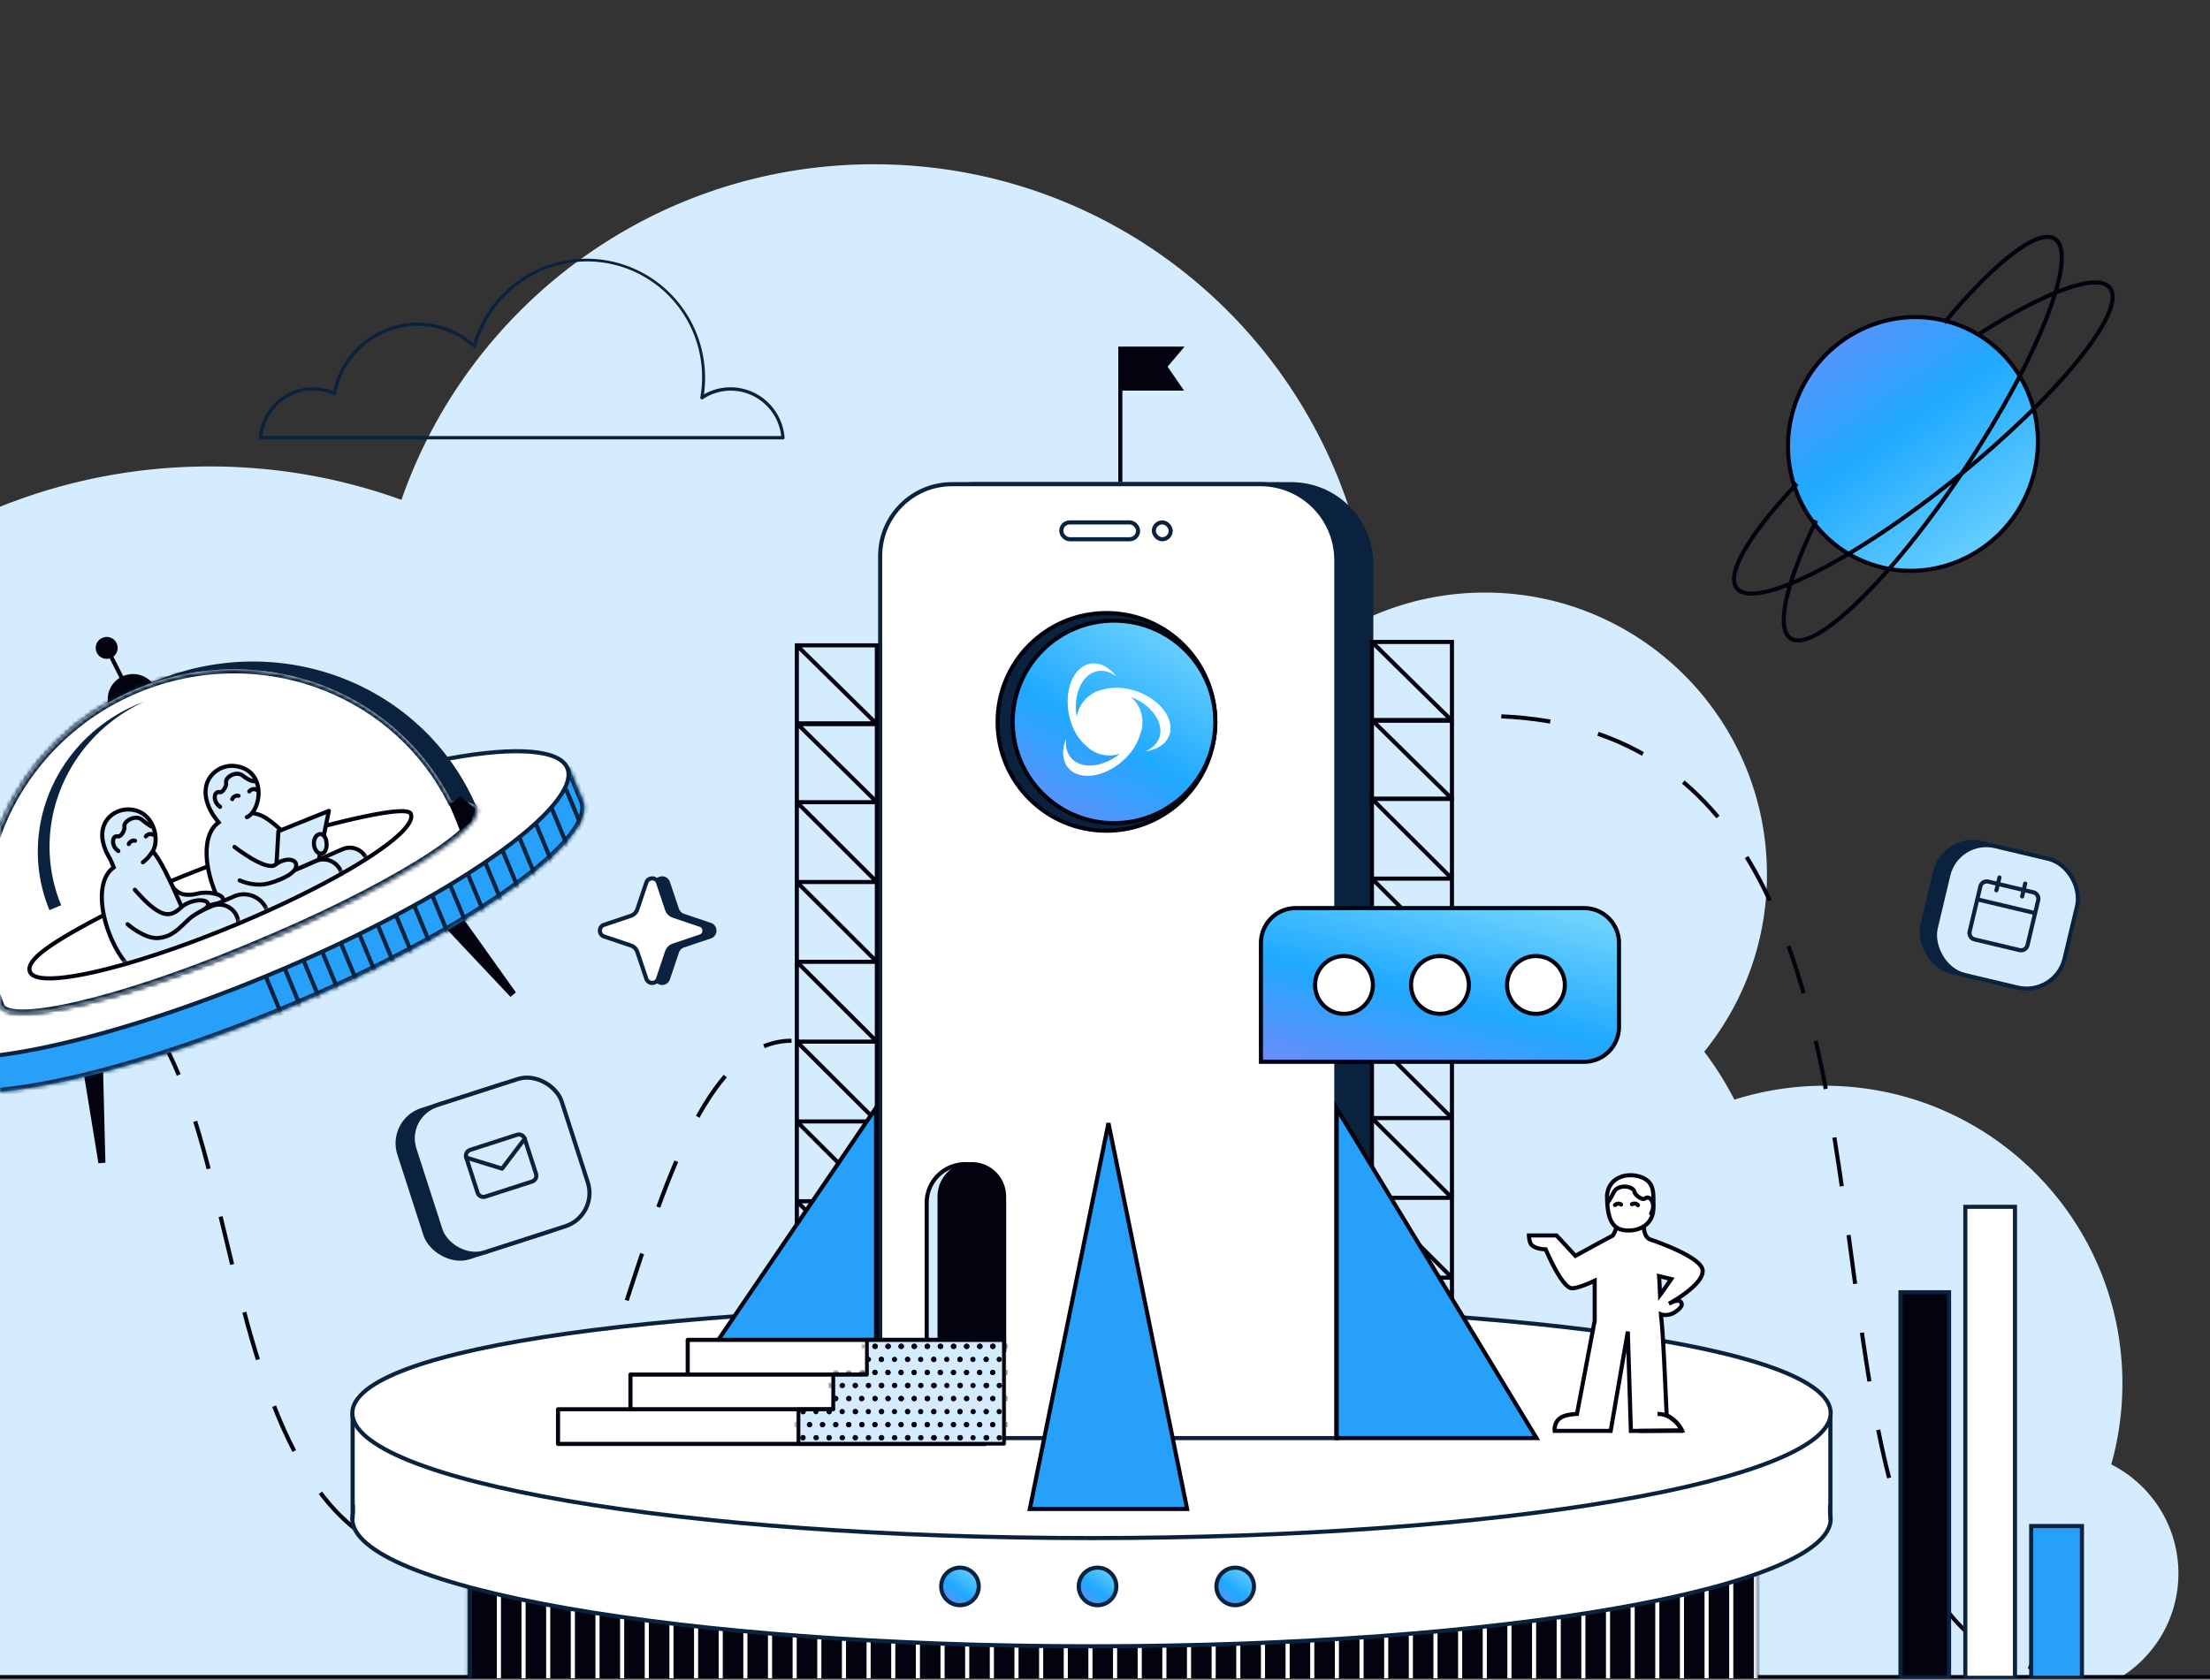 <svg xmlns="http://www.w3.org/2000/svg" width="538" height="409" fill="none" viewBox="0 0 538 409"><rect x="0" y="0" width="538" height="409" fill="#333333" stroke="none"/><g clip-path="url(#a)"><path fill="#d4ecfe" d="M212.737 40c63.297 0 115.308 48.304 121.19 110.06 8.439-3.707 17.767-5.765 27.576-5.765 37.909 0 68.64 30.732 68.641 68.641 0 16.351-5.719 31.366-15.264 43.157a78.7 78.7 0 0 1 7.331 11.683 72.5 72.5 0 0 1 21.964-3.386c40.04 0 72.5 32.459 72.5 72.5 0 6.834-.947 13.447-2.714 19.715 9.698 4.896 16.351 14.947 16.351 26.553-.001 10.89-5.858 20.41-14.592 25.587H-642.922a58.15 58.15 0 0 1 16.953-38.103 58.2 58.2 0 0 1 18.867-12.607 58.2 58.2 0 0 1 13.444-3.754c-7.143-7.521-11.527-17.688-11.527-28.88.001-23.165 18.78-41.944 41.946-41.944 5.013 0 9.82.88 14.276 2.493 4.904-11.894 16.611-20.266 30.275-20.266q.306 0 .612.006c7.483-31.978 36.179-55.793 70.438-55.793 17.191 0 32.982 5.997 45.394 16.012 11.957-53.332 59.588-93.182 116.528-93.182 48.383 0 90.044 28.772 108.81 70.139 9.502-11.82 24.08-19.386 40.427-19.386 27.27 0 49.622 21.055 51.688 47.795 9.488-66.538 66.7-117.696 135.861-117.696 16.381 0 32.092 2.872 46.657 8.137C114.283 74.142 159.522 40 212.737 40"/><path stroke="#03030f" d="M-648 408.392H549"/><path stroke="#03030f" stroke-dasharray="12 12" d="M505.672 407.389c-92.302 0-10.623-238.777-149.831-232.95M-138.5 398.566c51.619-33.196 52.9-161.787 153.498-161.787 52.805 0 26.05 144.221 97.5 144.221 38.547 0 41.113-127.568 80.178-127.568"/><path fill="#0a223e" d="M159.292 214.757c.611-1.817 3.18-1.817 3.791 0l2.193 6.519c.2.592.665 1.058 1.258 1.257l6.519 2.193c1.816.611 1.816 3.181 0 3.792l-6.519 2.193a2 2 0 0 0-1.258 1.258l-2.193 6.518c-.611 1.817-3.18 1.817-3.791 0l-2.193-6.518a2 2 0 0 0-1.258-1.258l-6.519-2.193c-1.816-.611-1.816-3.181 0-3.792l6.519-2.193a2 2 0 0 0 1.258-1.257z"/><path fill="#fff" stroke="#0a223e" d="M157.344 214.916c.458-1.362 2.385-1.362 2.844 0l2.192 6.519a2.5 2.5 0 0 0 1.573 1.572l6.519 2.193c1.362.459 1.362 2.386 0 2.844l-6.519 2.192a2.5 2.5 0 0 0-1.573 1.574l-2.192 6.518c-.459 1.362-2.386 1.362-2.844 0l-2.194-6.518a2.5 2.5 0 0 0-1.572-1.574l-6.518-2.192c-1.363-.458-1.363-2.385 0-2.844l6.518-2.193a2.5 2.5 0 0 0 1.572-1.572z"/><path fill="#0a223e" d="M190.606 107H63.41a.4.4 0 0 1-.294-.132.4.4 0 0 1-.115-.312 13.35 13.35 0 0 1 4.209-8.71 13.2 13.2 0 0 1 8.959-3.538c1.682 0 3.348.328 4.907.963a21.2 21.2 0 0 1 4.768-9.515c.352-.411.72-.823 1.096-1.169a20.9 20.9 0 0 1 8.04-4.938c1.035-.365 2.1-.64 3.182-.823a17.6 17.6 0 0 1 2.748-.28h.719a20 20 0 0 1 3.125.239 20.74 20.74 0 0 1 9.266 3.843q.63.447 1.211.955a28.98 28.98 0 0 1 13.022-16.609 28.67 28.67 0 0 1 20.766-3.295 28.82 28.82 0 0 1 17.468 11.771 29.16 29.16 0 0 1 4.883 20.578 13 13 0 0 1 6.477-1.72 13.18 13.18 0 0 1 8.951 3.54 13.35 13.35 0 0 1 4.201 8.708.414.414 0 0 1-.409.444zm-126.713-.823H190.18a12.5 12.5 0 0 0-4.05-7.868 12.36 12.36 0 0 0-8.218-3.178 12.2 12.2 0 0 0-6.797 2.058.41.41 0 0 1-.45 0 .4.4 0 0 1-.18-.42 28.296 28.296 0 0 0-6.505-23.492 27.96 27.96 0 0 0-17.36-9.37 27.87 27.87 0 0 0-19.196 4.45 28.18 28.18 0 0 0-11.54 16.066.41.41 0 0 1-.275.29.4.4 0 0 1-.388-.093l-.433-.37q-.581-.51-1.21-.955a20.1 20.1 0 0 0-8.907-3.704 20 20 0 0 0-3.002-.222h-.679a18 18 0 0 0-2.65.263c-1.04.17-2.067.427-3.066.766a20.2 20.2 0 0 0-7.73 4.757c-.36.346-.703.716-1.046 1.111a20.4 20.4 0 0 0-4.679 9.63.39.39 0 0 1-.388.329.4.4 0 0 1-.176-.04 12.28 12.28 0 0 0-11.181.538 12.4 12.4 0 0 0-4.196 3.964 12.5 12.5 0 0 0-1.954 5.449z"/><path fill="#03030f" stroke="#0a223e" d="M462.656 314.676h11.822v93.874h-11.822z"/><path fill="#26a0f8" stroke="#0a223e" d="M494.469 371.605h12.352v36.943h-12.352z"/><path fill="#fff" stroke="#0a223e" d="M478.438 293.87h12.083v114.688h-12.083z"/><rect width="38.676" height="38.676" x="93.969" y="272.585" fill="#0a223e" rx="9" transform="rotate(-17.887 93.969 272.585)"/><rect width="37.676" height="37.676" x="98.278" y="271.72" fill="#d4ecfe" stroke="#0a223e" rx="8.5" transform="rotate(-17.887 98.278 271.72)"/><path stroke="#0a223e" stroke-linecap="round" stroke-linejoin="round" d="m114.47 280.007 11.382-3.674a1.5 1.5 0 0 1 1.882.964l2.755 8.536a1.5 1.5 0 0 1-.964 1.882l-11.382 3.674a1.5 1.5 0 0 1-1.882-.964l-2.755-8.536a1.5 1.5 0 0 1 .964-1.882"/><path stroke="#0a223e" stroke-linecap="round" stroke-linejoin="round" d="m127.736 277.297-5.507 7.275-8.721-2.683"/><rect width="33.235" height="33.235" x="472.891" y="202.484" fill="#0a223e" rx="10" transform="rotate(13.386 472.891 202.484)"/><rect width="32.235" height="32.235" x="476.496" y="203.857" fill="#d4ecfe" stroke="#0a223e" rx="9.5" transform="rotate(13.386 476.496 203.857)"/><g stroke="#0a223e" stroke-linecap="round" stroke-linejoin="round" clip-path="url(#b)"><path d="m494.98 217.285-10.947-2.605a1.607 1.607 0 0 0-1.936 1.191l-2.605 10.948a1.61 1.61 0 0 0 1.192 1.936l10.947 2.604a1.61 1.61 0 0 0 1.936-1.191l2.605-10.947a1.61 1.61 0 0 0-1.192-1.936M493.008 215.163l-.744 3.128M486.75 213.675l-.744 3.128M481.352 219l14.074 3.349"/></g><path fill="url(#c)" stroke="#03030f" d="M493.122 120.936c-7.264 15.53-25.435 22.352-40.575 15.271-15.139-7.082-21.551-25.402-14.287-40.931 7.264-15.53 25.435-22.35 40.574-15.27 15.139 7.082 21.551 25.401 14.288 40.93Z"/><path stroke="#03030f" d="M437.454 117.771c-11.41 12.053-17.449 21.987-14.628 25.486 4.358 5.407 28.216-6.593 53.287-26.802 25.071-20.21 41.862-40.975 37.503-46.382-3.071-3.81-15.825 1.023-31.863 11.282"/><path stroke="#03030f" d="M442.128 126.73c-7.219 14.944-9.962 26.242-6.213 28.721 5.792 3.832 24.889-14.836 42.654-41.694s27.471-51.738 21.678-55.569c-4.081-2.7-14.77 5.773-26.943 20.411"/><path fill="#03030f" stroke="#03030f" d="m112.037 223.489 12.869 18.078-.598.493-15.203-16.154zM24.589 260.47l.56 22.184-.773.074-3.57-21.893z"/><circle cx="32.38" cy="170.298" r="6.166" fill="#03030f" transform="rotate(-13.008 32.38 170.298)"/><mask id="d" fill="#fff"><path d="M54.05 210.662c31.188-12.95 59.854-20.282 75.6-20.136l8.914-3.701 3.272 7.879q.054.112.101.226c4.062 9.78-28.703 32.681-73.18 51.149-44.238 18.369-83.4 25.436-87.818 15.889l-.001.001-.026-.061q-.022-.048-.043-.097t-.038-.099l-3.326-8.01 8.918-3.703c11.011-11.257 36.44-26.387 67.627-39.337"/></mask><path fill="#26a0f8" d="M54.05 210.662c31.188-12.95 59.854-20.282 75.6-20.136l8.914-3.701 3.272 7.879q.054.112.101.226c4.062 9.78-28.703 32.681-73.18 51.149-44.238 18.369-83.4 25.436-87.818 15.889l-.001.001-.026-.061q-.022-.048-.043-.097t-.038-.099l-3.326-8.01 8.918-3.703c11.011-11.257 36.44-26.387 67.627-39.337"/><path fill="#0a223e" d="m54.05 210.662-.384-.924zm75.6-20.136-.009 1 .204.002.188-.078zm8.914-3.701.924-.384-.384-.923-.923.383zm3.272 7.879-.924.383.012.027.012.026zm.101.226.924-.383v-.001zm-73.18 51.149.383.924zm-87.818 15.889.908-.42-.404-.872-.887.369zm-.001.001-.924.383.384.924.923-.383zm-.026-.061.924-.384-.005-.011-.005-.011zm-.043-.097-.924.384zm-.038-.099.933-.361-.005-.011-.005-.012zm-3.326-8.01-.384-.923-.923.383.383.924zm8.918-3.703.383.924.189-.079.143-.146zm67.627-39.337.383.923c31.16-12.938 59.671-20.203 75.208-20.059l.009-1 .009-1c-15.956-.148-44.776 7.25-75.993 20.212zm75.6-20.136.383.924 8.915-3.702-.384-.923-.383-.924-8.914 3.702zm8.914-3.701-.923.383 3.271 7.879.924-.383.924-.384-3.272-7.879zm3.272 7.879-.9.436q.04.082.078.174l.923-.384.924-.384a6 6 0 0 0-.125-.278zm.101.226-.923.384c.381.918.369 2.071-.168 3.516-.54 1.451-1.583 3.121-3.141 4.979-3.114 3.713-8.138 8.011-14.729 12.618-13.168 9.204-32.41 19.514-54.603 28.729l.383.923.384.924c22.285-9.253 41.664-19.628 54.982-28.937 6.652-4.649 11.838-9.064 15.115-12.972 1.638-1.953 2.835-3.822 3.484-5.567.651-1.752.774-3.453.14-4.98zm-73.18 51.149-.384-.923c-22.073 9.165-42.852 15.499-58.635 18.352-7.9 1.428-14.495 1.975-19.356 1.591-2.431-.191-4.376-.612-5.818-1.237-1.438-.623-2.3-1.414-2.717-2.314l-.908.42-.907.42c.688 1.487 2.015 2.563 3.737 3.309 1.719.745 3.904 1.195 6.456 1.396 5.108.403 11.896-.175 19.869-1.617 15.961-2.885 36.881-9.269 59.046-18.473zm-87.818 15.889-.383-.923h-.002l.384.924.383.924.002-.001zm-.001.001.923-.384-.025-.061-.924.384-.923.383.025.061zm-.026-.061.914-.406-.015-.035-.007-.013-.004-.01-.008-.016-.923.383-.924.384.036.081.017.038zm-.043-.097.924-.383-.007-.017-.004-.011-.005-.014-.013-.035-.933.361-.933.36.015.041.032.082zm-.038-.099.923-.384-3.326-8.009-.923.383-.924.384 3.326 8.009zm-3.326-8.01.383.924 8.918-3.703-.383-.924-.384-.923-8.918 3.703zm8.918-3.703.715.699c10.865-11.107 36.137-26.174 67.295-39.113l-.383-.923-.384-.924c-31.216 12.963-56.8 28.155-67.958 39.562z" mask="url(#d)"/><mask id="f" width="166" height="79" x="-23" y="188" maskUnits="userSpaceOnUse" style="mask-type:alpha"><mask id="e" fill="#fff"><path d="M54.186 210.606c31.136-12.929 59.756-20.242 75.481-20.086l5.648-2.346 1.288 3.103c2.779.707 4.615 1.914 5.337 3.653 4.061 9.78-28.644 32.656-73.047 51.093-44.163 18.338-83.264 25.38-87.682 15.833l-.214.089-3.432-8.267 9.114-3.785c10.99-11.248 36.372-26.359 67.507-39.287"/></mask><path fill="#03030f" d="M54.186 210.606c31.136-12.929 59.756-20.242 75.481-20.086l5.648-2.346 1.288 3.103c2.779.707 4.615 1.914 5.337 3.653 4.061 9.78-28.644 32.656-73.047 51.093-44.163 18.338-83.264 25.38-87.682 15.833l-.214.089-3.432-8.267 9.114-3.785c10.99-11.248 36.372-26.359 67.507-39.287"/><path fill="#d4ecfe" d="m54.186 210.606-.383-.924zm75.481-20.086-.01 1 .204.002.189-.079zm5.648-2.346.924-.383-.384-.924-.923.384zm1.288 3.103-.923.383.192.463.485.123zm5.337 3.653.923-.384zm-73.047 51.093.383.924zm-87.682 15.833.908-.42-.404-.872-.887.368zm-.214.089-.923.383.383.924.924-.384zm-3.432-8.267-.384-.924-.923.384.383.923zm9.114-3.785.384.924.189-.079.143-.146zm67.507-39.287.384.923c31.106-12.916 59.572-20.163 75.087-20.009l.01-1 .009-1c-15.933-.158-44.709 7.222-75.873 20.162zm75.481-20.086.383.923 5.649-2.345-.384-.924-.383-.923-5.649 2.345zm5.648-2.346-.923.384 1.288 3.102.923-.383.924-.384-1.288-3.102zm1.288 3.103-.246.969c2.663.678 4.117 1.762 4.659 3.067l.924-.383.923-.384c-.902-2.172-3.118-3.502-6.013-4.238zm5.337 3.653-.924.383c.381.919.37 2.072-.166 3.516-.537 1.451-1.579 3.119-3.133 4.975-3.107 3.711-8.121 8.005-14.7 12.607-13.143 9.193-32.352 19.489-54.507 28.689l.383.923.383.924c22.248-9.238 41.594-19.599 54.888-28.898 6.64-4.644 11.816-9.055 15.086-12.961 1.635-1.951 2.829-3.819 3.476-5.563.649-1.751.771-3.452.137-4.979zm-73.047 51.093-.383-.923c-22.036 9.15-42.781 15.469-58.54 18.312-7.887 1.423-14.473 1.966-19.326 1.58-2.428-.194-4.37-.615-5.81-1.24-1.436-.624-2.299-1.416-2.715-2.316l-.908.42-.907.42c.687 1.486 2.013 2.563 3.733 3.31 1.717.745 3.9 1.197 6.448 1.399 5.1.406 11.88-.168 19.84-1.604 15.937-2.876 36.824-9.246 58.952-18.434zm-87.682 15.833-.383-.924-.214.089.383.924.384.923.214-.089zm-.214.089.924-.384-3.433-8.267-.923.384-.924.383 3.433 8.267zm-3.432-8.267.383.923 9.115-3.784-.384-.924-.383-.923-9.115 3.784zm9.114-3.785.716.699c10.842-11.098 36.068-26.146 67.175-39.063l-.384-.923-.383-.924c-31.165 12.941-56.704 28.115-67.839 39.512z" mask="url(#e)"/></mask><g stroke="#0a223e" mask="url(#f)"><path d="m53.469 210.742 166.434 400.819M58.086 208.825 224.52 609.644M62.703 206.907l166.434 400.819M67.32 204.99l166.434 400.819M71.938 203.072l166.434 400.819M76.555 201.155l166.434 400.819M81.172 199.237l166.434 400.819M85.79 197.32l166.433 400.819M90.414 195.402l166.434 400.819M95.031 193.485l166.434 400.819M99.648 191.567l166.434 400.819M104.266 189.65 270.7 590.469M108.883 187.732l166.434 400.819M113.5 185.815l166.434 400.819M118.117 183.898l166.434 400.819M122.734 181.98l166.434 400.819M127.352 180.063l166.434 400.819M131.969 178.146l166.434 400.818M136.586 176.229 303.02 577.047M141.203 174.311l166.434 400.818"/></g><path fill="#fff" stroke="#0a223e" d="M50.847 203.04c22.223-9.228 43.15-15.596 59.015-18.436 7.936-1.422 14.578-1.955 19.472-1.534 2.447.21 4.429.657 5.909 1.331 1.477.674 2.42 1.556 2.864 2.626.444 1.071.405 2.362-.161 3.883-.567 1.525-1.65 3.245-3.228 5.126-3.156 3.763-8.223 8.091-14.832 12.71-13.21 9.232-32.493 19.56-54.716 28.788S22.018 253.13 6.154 255.971c-7.936 1.421-14.577 1.955-19.47 1.534-2.448-.21-4.43-.656-5.911-1.331-1.477-.673-2.42-1.556-2.864-2.627s-.405-2.36.161-3.882c.567-1.525 1.65-3.244 3.23-5.126 3.155-3.763 8.221-8.091 14.83-12.71 13.21-9.232 32.494-19.561 54.717-28.789Z"/><path fill="#0a223e" d="M116.199 196.972c-5.98-14.402-17.587-25.776-32.267-31.619-14.68-5.844-31.232-5.679-46.013.458S11.34 183.556 5.115 198.08c-6.223 14.524-6.36 30.774-.38 45.176l55.733-23.142z"/><mask id="g" fill="#fff"><path d="M33.35 167.709c14.78-6.138 31.33-6.302 46.011-.459 14.68 5.844 26.287 17.218 32.268 31.62l-.294.121c1.647 5.254-21.368 19.596-51.783 32.226S2.732 250.025.172 245.15l-.007.003-.059-.142-.012-.032c-5.907-14.359-5.747-30.536.451-45.001 6.223-14.524 18.023-26.132 32.804-32.269"/></mask><path fill="#fff" d="M33.35 167.709c14.78-6.138 31.33-6.302 46.011-.459 14.68 5.844 26.287 17.218 32.268 31.62l-.294.121c1.647 5.254-21.368 19.596-51.783 32.226S2.732 250.025.172 245.15l-.007.003-.059-.142-.012-.032c-5.907-14.359-5.747-30.536.451-45.001 6.223-14.524 18.023-26.132 32.804-32.269"/><path fill="#0a223e" d="m33.35 167.709-.384-.924zm46.011-.459.37-.929zm32.268 31.62.383.923.924-.383-.384-.924zm-.294.121-.383-.923-.844.35.273.872zm-51.783 32.226.383.923zM.172 245.15l.886-.465-.425-.809-.844.351zm-.007.003-.923.384.383.923.924-.383zm-.07-.174.93-.365-.003-.008-.003-.008zm.45-45.001-.92-.394zm32.804-32.269.384.923c14.543-6.039 30.824-6.199 45.258-.453l.37-.929.37-.929c-14.926-5.941-31.747-5.772-46.765.464zm46.012-.459-.37.929c14.434 5.746 25.839 16.925 31.714 31.074l.924-.383.923-.384c-6.085-14.654-17.894-26.223-32.821-32.165zm32.268 31.62-.384-.924-.293.122.383.923.384.924.293-.122zm-.294.121-.954.299c.083.265.058.755-.416 1.576-.463.802-1.27 1.767-2.438 2.876-2.33 2.213-5.937 4.851-10.589 7.747-9.29 5.785-22.597 12.504-37.77 18.804l.384.924.383.923c15.243-6.329 28.652-13.095 38.06-18.953 4.698-2.925 8.437-5.646 10.91-7.995 1.233-1.171 2.192-2.288 2.791-3.325.588-1.018.922-2.125.594-3.175zm-51.783 32.226-.384-.924c-15.173 6.301-29.324 10.983-39.98 13.481-5.335 1.251-9.75 1.944-12.962 2.032-1.61.044-2.863-.066-3.758-.303-.916-.244-1.281-.573-1.41-.818l-.885.465-.886.465c.511.973 1.531 1.518 2.668 1.82 1.158.308 2.626.417 4.326.37 3.409-.094 7.976-.821 13.364-2.084 10.79-2.53 25.048-7.251 40.29-13.581zM.172 245.15l-.383-.923-.007.003.383.923.384.924.007-.003zm-.007.003.924-.383-.06-.143-.923.384-.923.383.059.143zm-.059-.142.924-.384.006.016q.002.005.002.003l-.002-.003-.002-.007-.009-.022-.93.365-.932.365-.002-.005v-.002.001l.002.005.02.051zm-.012-.032.925-.381c-5.803-14.106-5.649-30.005.445-44.227l-.919-.393-.92-.394c-6.301 14.708-6.466 31.164-.456 45.775zm.451-45.001.92.393c6.118-14.28 17.724-25.7 32.268-31.739l-.384-.923-.383-.924c-15.019 6.236-27.013 18.032-33.34 32.799z" mask="url(#g)"/><mask id="h" fill="#fff"><path d="M33.353 167.707c14.782-6.138 31.333-6.303 46.014-.459 13.38 5.325 24.205 15.244 30.546 27.862 3.5-.132 5.696.411 6.237 1.715 2.129 5.13-22.121 20.075-54.165 33.381q-.591.243-1.18.483-.623.264-1.25.526C29.139 243.846 2.733 250.025.174 245.15l-.008.003-.059-.142-.012-.032c-5.907-14.359-5.747-30.537.452-45.002 6.224-14.524 18.025-26.132 32.807-32.27"/></mask><path fill="#fff" d="M33.353 167.707c14.782-6.138 31.333-6.303 46.014-.459 13.38 5.325 24.205 15.244 30.546 27.862 3.5-.132 5.696.411 6.237 1.715 2.129 5.13-22.121 20.075-54.165 33.381q-.591.243-1.18.483-.623.264-1.25.526C29.139 243.846 2.733 250.025.174 245.15l-.008.003-.059-.142-.012-.032c-5.907-14.359-5.747-30.537.452-45.002 6.224-14.524 18.025-26.132 32.807-32.27"/><path fill="#0a223e" d="m33.353 167.707-.384-.923zm46.014-.459.37-.929zm30.546 27.862-.893.449.288.575.643-.024zm6.237 1.715.924-.383zm-54.165 33.381.383.923zm-1.18.483-.38-.924-.007.002zm-1.25.526.384.924zM.174 245.15l.885-.465-.425-.809-.844.351zm-.008.003-.923.384.383.923.924-.383zm-.07-.174.93-.365-.003-.008-.003-.008zm.45-45.002-.918-.394zm32.808-32.27.383.924c14.545-6.04 30.826-6.2 45.262-.454l.37-.929.37-.929c-14.927-5.942-31.75-5.772-46.769.465zm46.014-.459-.37.929c13.155 5.236 23.793 14.985 30.023 27.382l.893-.449.894-.449c-6.452-12.839-17.465-22.927-31.07-28.342zm30.546 27.862.038 1c1.707-.065 3.017.04 3.931.285.939.251 1.251.588 1.345.814l.923-.384.924-.383c-.448-1.079-1.505-1.666-2.674-1.979-1.194-.32-2.732-.42-4.525-.352zm6.237 1.715-.923.383c.092.222.112.669-.35 1.487-.45.8-1.266 1.776-2.472 2.911-2.402 2.262-6.168 4.985-11.047 7.992-9.745 6.005-23.768 13.045-39.757 19.684l.384.924.383.923c16.056-6.667 30.18-13.752 40.039-19.828 4.923-3.034 8.822-5.84 11.37-8.239 1.269-1.195 2.249-2.332 2.842-3.384.583-1.033.895-2.175.455-3.236zm-54.165 33.381-.384-.924c-.395.164-.772.316-1.177.483l.38.924.381.925c.38-.156.791-.322 1.183-.485zm-1.18.483-.387-.922c-.428.18-.827.351-1.246.525l.384.923.383.924c.418-.173.85-.358 1.253-.528zm-1.25.526-.383-.923c-15.174 6.301-29.327 10.983-39.983 13.481-5.335 1.251-9.75 1.944-12.963 2.033-1.61.044-2.863-.066-3.757-.304-.917-.243-1.282-.572-1.41-.817l-.886.465-.886.465c.511.973 1.531 1.518 2.668 1.82 1.158.308 2.626.417 4.326.37 3.41-.094 7.976-.821 13.365-2.084 10.79-2.53 25.05-7.252 40.293-13.582zM.174 245.15l-.384-.923-.007.003.383.923.384.924.007-.003zm-.008.003.924-.383-.06-.143-.923.384-.923.383.059.143zm-.059-.142.924-.384.006.016.001.003v-.003l-.003-.007-.009-.022-.93.365-.932.364-.003-.006.001.001.002.005.02.051zm-.012-.032.925-.381c-5.803-14.106-5.648-30.005.446-44.227l-.92-.394-.918-.394c-6.303 14.709-6.468 31.165-.458 45.776zm.452-45.002.92.394c6.119-14.281 17.726-25.701 32.27-31.74l-.383-.924-.384-.923C17.95 173.02 5.955 184.816-.373 199.583z" mask="url(#h)"/><path fill="#0a223e" fill-rule="evenodd" d="M14.9 220.439a37 37 0 0 1-1.705-5.138 37.5 37.5 0 0 1 .076-18.573c1.583-6.121 4.674-11.795 8.999-16.519a40.05 40.05 0 0 1 12.77-9.316q-.724.269-1.44.566c-9.59 3.982-17.247 11.504-21.29 20.912s-4.139 19.931-.268 29.255z" clip-rule="evenodd"/><path fill="#03030f" d="M30.53 167.921a.5.5 0 1 0 .893-.45l-.447.225zm-6.986-9.053a2.667 2.667 0 1 0 4.85-2.22 2.667 2.667 0 0 0-4.85 2.22m7.432 8.828.447-.225-5.008-9.937-.446.225-.447.225 5.008 9.937z"/><mask id="j" width="98" height="71" x="3" y="168" maskUnits="userSpaceOnUse" style="mask-type:alpha"><mask id="i" fill="#fff"><path d="M34.946 172.4c12.29-5.103 26.05-5.24 38.255-.382s21.856 14.314 26.827 26.287l-.033.014c1.367 4.368-17.815 16.311-43.16 26.835l-.053.021-.05.022c-25.289 10.501-47.242 15.639-49.37 11.587l-.007.002c-4.971-11.973-4.858-25.483.317-37.558s14.985-21.725 27.274-26.828"/></mask><path fill="#fff" d="M34.946 172.4c12.29-5.103 26.05-5.24 38.255-.382s21.856 14.314 26.827 26.287l-.033.014c1.367 4.368-17.815 16.311-43.16 26.835l-.053.021-.05.022c-25.289 10.501-47.242 15.639-49.37 11.587l-.007.002c-4.971-11.973-4.858-25.483.317-37.558s14.985-21.725 27.274-26.828"/><path fill="#0a223e" d="m34.946 172.4-.383-.924zm38.255-.382.37-.929zm26.827 26.287.384.924.923-.384-.383-.923zm-.033.014-.384-.924-.843.351.273.872zm-43.16 26.835.384.924zm-.053.021-.383-.923zm-.05.022.383.924zm-49.37 11.587.885-.465-.425-.809-.844.35zm-.007.002-.923.384.383.923.924-.383zm.317-37.558-.92-.394zM34.946 172.4l.384.923c12.052-5.004 25.542-5.136 37.501-.376l.37-.929.37-.929c-12.451-4.956-26.482-4.814-39.008.387zm38.255-.382-.37.929c11.959 4.76 21.407 14.021 26.274 25.742l.923-.384.924-.383c-5.077-12.227-14.929-21.877-27.381-26.833zm26.827 26.287-.383-.923-.034.013.384.924.383.923.034-.013zm-.033.014-.954.299c.047.152.053.508-.334 1.175-.375.648-1.035 1.438-2.003 2.356-1.93 1.831-4.927 4.021-8.8 6.43-7.734 4.811-18.814 10.404-31.452 15.652l.384.923.383.924c12.707-5.277 23.89-10.917 31.741-15.801 3.92-2.438 7.047-4.71 9.12-6.676 1.034-.981 1.846-1.922 2.358-2.805.5-.863.805-1.836.511-2.776zm-43.16 26.835-.383-.923a.543.543 0 0 0-.053.021l.383.923.384.924.003-.001.05-.02zm-.053.021-.383-.923-.031.013-.019.008c-.01.005-.007.003-.001.001l.383.923.384.924.05-.021c.01-.005.006-.004 0-.001zm-.05.022-.384-.923c-12.61 5.236-24.367 9.125-33.215 11.2-4.43 1.039-8.09 1.613-10.743 1.686-1.331.036-2.354-.055-3.076-.247-.744-.197-.992-.452-1.067-.594l-.885.465-.886.465c.458.87 1.36 1.341 2.324 1.597.985.262 2.224.352 3.645.313 2.851-.079 6.66-.686 11.145-1.738 8.982-2.106 20.846-6.035 33.525-11.3zm-49.37 11.587-.384-.924-.006.003.383.923.384.924.006-.003zm-.007.002.924-.383c-4.867-11.721-4.758-24.951.312-36.781l-.92-.394-.918-.394c-5.28 12.319-5.398 26.109-.321 38.336zm.317-37.558.919.394c5.07-11.832 14.687-21.294 26.739-26.299l-.384-.923-.383-.924c-12.527 5.202-22.532 15.04-27.81 27.358z" mask="url(#i)"/></mask><g mask="url(#j)"><path fill="#d4ecfe" fill-rule="evenodd" d="M62.371 226.376c-7.357 3.224-17.272-20.533-9.345-26.191 0 0-.916-1.168-1.265-1.754-4.129-6.924-.155-11.022 4.287-11.844 5.415-1.002 9.931 7.523 5.199 11.327 3.266.137 9.958 11.737 9.958 11.737l5.413.108 4.168-1.827 1.776-.778.495-.218c2.818-1.234 6.018.652 6.302 3.715l1.174 12.651q.228-.038.464-.06c3.735-.368 5.226 3.036 5.226 3.036l-9.41 4.124-10.515 4.609-.344-1.943-.233.102-1.901-11.812z" clip-rule="evenodd"/><path fill="#d4ecfe" d="M77.295 203.685s-4.735 2.045-8.373-1.122c-2.697-2.347-4.54-4.078-7.047-4.497-3.515-.587 2.196 9.039 2.196 9.039 1.837.516 2.365 1.382 5.335 1.422s8.39-1.275 8.39-1.275z"/><path stroke="#03030f" stroke-linecap="round" d="M69.406 208.527c2.97.041 8.39-1.275 8.39-1.275l-.501-3.567s-4.735 2.045-8.373-1.122c-2.697-2.347-4.54-4.078-7.047-4.497M56.535 194.589s.136-.411.635-.695c.499-.283.886-.105.886-.105M60.685 192.729s.224-.367.77-.528c.547-.162.881.097.881.097M53.57 196.472c-1.844-1.258-1.555-3.936-.093-3.56.738.19 1.736-1.569 1.574-2.253-.343-1.443 2.488-3.056 4.053-1.777s2.683 1.37 2.683 1.37"/><path fill="#d4ecfe" d="m89.705 228.941 6.305-2.764s-1.955-2.816-5.347-2.673c-.288-3.399-.752-8.822-1.114-13.036-.258-3.018-3.405-4.884-6.179-3.668l-6.568 2.878c2.977-1.304 6.34.759 6.523 4.003.247 4.382.557 9.917.746 13.385 3.558-.482 5.634 1.875 5.634 1.875"/><path fill="#03030f" d="m53.232 200.27.29.407.42-.3-.313-.411zm20.973 20.919.494-.073-.095-.648-.6.263zm2.019 13.66-.495.073.096.648.6-.263zm-24.498-36.645-.43.256zm5.177-11.694.043-.498zm39.107 39.667.201.458.557-.244-.347-.499zm-36.107-27.653a.5.5 0 0 0 .402.916l-.201-.458zm24.168 28.542-.5.027.03.541.537-.072zm-.746-13.385-.499.028zm6.224-3.213-.498.042zm1.114 13.036-.498.042.04.478.48-.02zM53.232 200.27l-.29-.407c-2.168 1.546-3.061 4.275-3.14 7.304-.08 3.041.656 6.489 1.867 9.637 1.211 3.146 2.915 6.039 4.812 7.952 1.877 1.893 4.09 2.955 6.223 2.02l-.201-.458-.2-.458c-1.546.677-3.322-.004-5.112-1.808-1.77-1.785-3.41-4.545-4.588-7.607-1.178-3.06-1.876-6.375-1.802-9.252.076-2.889.924-5.234 2.721-6.516zm9.27 26.048.202.458 11.701-5.129-.2-.458-.201-.458-11.702 5.129zm11.703-5.129-.495.073 2.02 13.66.494-.073.495-.073-2.02-13.66zM53.232 200.27l.397-.304v-.001l-.003-.003-.01-.014-.04-.052-.145-.19-.454-.605c-.351-.472-.709-.964-.821-1.153l-.43.256-.43.256c.146.244.541.785.879 1.238l.459.612q.091.122.146.191l.04.053.01.014.003.004.001.001zm-1.506-2.066.43-.256c-2.158-3.62-1.89-6.426-.7-8.263 1.213-1.872 3.441-2.844 5.405-2.677l.042-.498.043-.498c-2.317-.197-4.907.935-6.329 3.13-1.444 2.229-1.624 5.453.68 9.318zm25.076 11.474-.2-.458-3.933 1.724.2.458.201.458 3.933-1.724zm19.208 16.499-.2-.458-6.306 2.764.2.458.201.458 6.306-2.764zm-35.906-27.195.2.458c1.066-.467 1.898-1.53 2.43-2.782a9.2 9.2 0 0 0 .68-4.287c-.123-1.499-.638-2.999-1.69-4.176-1.06-1.184-2.629-2-4.778-2.183l-.043.498-.042.498c1.926.164 3.247.882 4.117 1.854.876.979 1.33 2.257 1.44 3.591a8.24 8.24 0 0 1-.604 3.814c-.48 1.127-1.17 1.932-1.91 2.257zm16.12 35.867.2.458 6.391-2.801-.2-.458-.201-.458-6.39 2.801zm6.39-2.801.201.458 7.09-3.107-.2-.458-.201-.458-7.09 3.107zm7.09-3.107.376-.331v-.001l-.002-.001-.002-.002-.007-.008-.024-.026-.084-.086a5 5 0 0 0-.312-.286 7.15 7.15 0 0 0-5.645-1.629l.067.495.067.496a6.15 6.15 0 0 1 3.843.699c.447.245.79.504 1.02.699a4 4 0 0 1 .315.296l.012.014.002.002v-.001zm-5.633-1.875.5-.027c-.19-3.469-.5-9.004-.747-13.386l-.499.028-.499.028c.247 4.382.557 9.917.746 13.384zm5.478-16.598-.498.042c.362 4.214.826 9.637 1.114 13.036l.498-.042.498-.042c-.288-3.4-.752-8.823-1.113-13.037zm1.114 13.036.021.5c1.546-.066 2.772.542 3.624 1.182.426.32.753.645.973.888a6 6 0 0 1 .304.368l.013.017.002.004v-.001l.41-.285c.411-.285.411-.285.41-.286v-.001l-.002-.003-.006-.009-.022-.029q-.026-.037-.077-.101a6 6 0 0 0-.29-.344 8 8 0 0 0-1.114-1.017c-.973-.732-2.421-1.461-4.267-1.382zm-13.86-13.826.2.458 6.568-2.878-.2-.458-.201-.458-6.568 2.878zm12.746.79.499-.043c-.288-3.359-3.792-5.436-6.879-4.083l.201.458.2.458c2.461-1.079 5.252.577 5.481 3.252zm-12.747-.79.201.458c2.657-1.165 5.66.678 5.823 3.573l.5-.028.498-.028c-.202-3.593-3.927-5.877-7.222-4.433z"/><path fill="#d4ecfe" stroke="#03030f" stroke-linecap="round" stroke-linejoin="round" d="m67.772 202.41-.656 11.504 10.509-4.606 2.43-11.851z"/><path fill="#d4ecfe" stroke="#03030f" d="M78.12 207.844c.466.024.82-.22 1.07-.689.26-.484.37-1.155.31-1.787l-.035-.37c-.063-.663-.359-1.259-.746-1.599-.363-.32-.79-.414-1.263-.164-.624.33-.999 1.069-1.04 1.95-.043.878.258 1.76.815 2.279.28.262.584.364.888.38Z"/><path fill="#d4ecfe" d="M67.13 210.739c-2.467 1.63-2.542.029-4.582-.989-2.163-1.079-4.78-3.931-4.78-3.931l.33 8.878c1.838.516 2.268.715 5.238.756 0 0 9.745-2.72 9.193-4.745s-2.934-1.599-5.4.031"/><path stroke="#03030f" stroke-linecap="round" d="M57.093 206.24s7.788 6.081 9.975 4.317c2.188-1.764 5.354-1.608 5.016.471s-5.222 3.766-7.083 4.184c-1.862.418-4.411.172-6.666-.827"/><path fill="#d4ecfe" d="m42.559 215.922-3.157-5.533-4.001 7.591s2.983 4.688 6.364 5.297 5.67-.988 8.843-2.272c.928-1.446 3.09-.768 3.753-1.793.019-1.726-4.668-2.007-7.338-1.344-2.67.664-4.464-1.946-4.464-1.946"/><path stroke="#03030f" stroke-linecap="round" d="M39.503 211.045s1.456 2.389 2.483 4.918c1.712 2.184 3.863 2.198 6.219 1.612 2.355-.586 6.135.118 6.12 1.48-.014 1.361-1.569.485-4.288 1.861-2.72 1.377-4.888 2.97-8.269 2.36-3.38-.609-6.363-5.297-6.363-5.297"/><path fill="#d4ecfe" fill-rule="evenodd" d="M37.057 237.376c-7.356 3.224-17.78-20.56-9.853-26.218 0 0-.677-1.755-1.026-2.34-4.129-6.925-.155-11.023 4.287-11.845 5.415-1.002 9.775 7.675 6.288 11.093 1.073-.641 2.515 2.174 3.78 4.645.223.434.44.858.649 1.25 1.314 2.471 2.118 4.864 3.055 7.653.212.629.43 1.278.662 1.953l3.352-1.469 2.852-1.251 4.37-1.915 1.296-.568.479-.21.002.023c3.623-1.239 7.54 1.227 7.902 5.128l1.011 10.907c3.491-.098 6.044 2.497 6.044 2.497L61.5 241.401v.001l-10.515 4.608-.344-1.943-.235.103-1.901-11.812z" clip-rule="evenodd"/><path fill="#03030f" d="m27.691 211.223.29.407.322-.229-.149-.366zm21.2 20.966.494-.073-.096-.648-.6.263zm2.019 13.66-.495.073.096.648.6-.263zm-24.2-36.863.43-.256zm4.467-11.875v.5zm3.296 12.484a.5.5 0 0 0 .634.773l-.317-.386zm17.015 11.083.2.459v-.001zm20.487 15.938.201.458.68-.298-.532-.518zM45.32 223.367l.198.459.002-.001zm-9.102-14.757.388.315zm22.54 29.456-.5.027.03.541.537-.072zm7.508-3.963-.499.042.038.444.445.013zm-8.254-9.422-.5.028zm-30.32-13.458-.29-.407c-2.169 1.548-3.047 4.282-3.104 7.315-.058 3.046.706 6.5 1.946 9.653 1.24 3.152 2.972 6.05 4.89 7.966 1.897 1.896 4.124 2.961 6.256 2.026l-.2-.458-.201-.458c-1.546.677-3.336-.007-5.148-1.817-1.791-1.79-3.46-4.556-4.666-7.625-1.206-3.066-1.932-6.387-1.878-9.268.055-2.893.89-5.239 2.686-6.52zm9.498 26.095.2.458.043-.019q.023-.009.043-.019l.043-.019.043-.018.043-.019.043-.019.042-.019.043-.018.043-.019.042-.018.042-.019.043-.019.042-.018.042-.019.042-.018.042-.018.042-.019.042-.018.042-.019.041-.018.042-.018.083-.037.042-.018.041-.018.042-.018.04-.018.042-.018.041-.018.041-.018.041-.018.041-.018.122-.054.04-.017.041-.018.041-.018.04-.018.04-.017.041-.018.04-.018.04-.017.04-.018.04-.017.04-.018.04-.017.04-.018.04-.017.04-.017.039-.018.04-.017q.018-.01.039-.017l.039-.018.04-.017.038-.017.04-.017.039-.017.038-.017.04-.017.038-.017.039-.017.039-.017.038-.017.039-.017.038-.017.039-.017.038-.017.038-.016.038-.017.038-.017.038-.016.038-.017.038-.017.038-.016.038-.017.037-.016.038-.017.038-.016.037-.017.037-.016.038-.016.037-.017.037-.016.037-.016.037-.016.037-.017.037-.016.037-.016.036-.016.037-.016.037-.016.036-.016.036-.016.037-.016.036-.016.036-.016.072-.031.036-.016.036-.016.036-.015.036-.016.035-.016.036-.015.035-.016.036-.015.035-.016.035-.015.036-.016.035-.015.035-.015.035-.016.035-.015.035-.015.034-.016.035-.015.035-.015.103-.045.034-.015.034-.015.034-.015.034-.015.035-.015.033-.015.034-.015.034-.014.034-.015.033-.015.034-.015.033-.014.034-.015.033-.015.033-.014.033-.015a1 1 0 0 0 .066-.029l.033-.014.033-.014.033-.015.032-.014.033-.014.065-.029.032-.014.033-.014.032-.014.032-.014.032-.014.032-.014.032-.014.032-.014.032-.014.031-.014.032-.014.031-.014.032-.014.031-.013.031-.014.032-.014.03-.013.032-.014.03-.014.032-.013.03-.014.031-.013.03-.013.031-.014.03-.013.031-.014.03-.013.03-.013.031-.013.03-.014.03-.013.03-.013.03-.013.03-.013.03-.013.029-.013.03-.013.029-.013.03-.013.029-.012.029-.013.029-.013.029-.013.029-.012.029-.013.029-.013.028-.012.029-.013.029-.012.028-.013.029-.012.028-.013.028-.012.028-.013.028-.012.028-.012.028-.012.028-.013.028-.012.028-.012.027-.012.028-.012.055-.024.027-.012.054-.024.027-.012.027-.011.027-.012.027-.012.026-.012.027-.011.027-.012.026-.012.026-.011.027-.012.026-.011.026-.012.026-.011.026-.011.026-.012.026-.011.025-.011.026-.012.026-.011.025-.011.026-.011.025-.011.025-.011.025-.011.025-.011.025-.011.025-.011.025-.011.025-.011.024-.011.025-.01.024-.011.025-.011.024-.01.024-.011.024-.011.024-.01.024-.011.024-.01.024-.011.024-.01.023-.01.024-.011.023-.01.024-.01.023-.01.023-.011.023-.01.023-.01.023-.01.023-.01.023-.01.023-.01.022-.01.023-.01.022-.009.023-.01.022-.01.022-.01.022-.009.022-.01.022-.01.022-.009.022-.01.022-.009.021-.01.022-.009.021-.01.021-.009.022-.009.02-.01.022-.009.02-.009.022-.009.02-.009.021-.009.021-.009.02-.009.021-.009.02-.009.041-.018.02-.009.02-.009.02-.008.06-.026.02-.009.019-.009.02-.008.018-.009.02-.008.019-.008.019-.009.019-.008.019-.008.019-.009.019-.008.018-.008.019-.008.018-.008.019-.008.018-.008.018-.008.018-.008.018-.008.018-.008.018-.008.018-.008.018-.008.017-.007.018-.008.017-.008.017-.007.018-.008.017-.007.017-.008.017-.007.017-.008.017-.007.016-.007.017-.008.017-.007.016-.007.016-.007.016-.007.017-.007.016-.007.016-.007.016-.007.016-.007.015-.007.016-.007.016-.007.015-.007.015-.006.016-.007.015-.007.015-.006.015-.007.015-.007.015-.006.014-.006.015-.007.015-.006.014-.007.015-.006.014-.006.014-.006.014-.007.014-.006.014-.006.014-.006.04-.018.014-.006.014-.006.013-.005.013-.006.026-.012.013-.005.013-.006.013-.006.013-.005.012-.006.013-.005.036-.016.013-.006.011-.005.012-.005.012-.005.012-.005.012-.006.011-.005.012-.005.011-.005.011-.005.011-.004.012-.005.01-.005.011-.005.011-.005.011-.004.01-.005.011-.005.01-.004.011-.005.01-.004.01-.005.01-.004.01-.004.01-.005.01-.004.01-.004.01-.005.009-.004.01-.004.009-.004.009-.004.009-.004.009-.004.009-.004.009-.004.009-.004.008-.003.009-.004.008-.004.009-.003.008-.004.008-.004.008-.003.008-.004.008-.003.008-.004.008-.003.007-.003.008-.004.007-.003.008-.003.007-.003.007-.003.007-.004.014-.006.007-.003.006-.002.007-.003.006-.003.007-.003.006-.003.006-.002.018-.008.006-.003.006-.002.005-.003.006-.002.005-.003.006-.002.005-.002.005-.003.005-.002.005-.002.005-.002.005-.002.004-.002.005-.002.004-.002.005-.002.004-.002.004-.002.004-.002.004-.001.004-.002.004-.002.003-.001.004-.002.004-.001.003-.002.003-.001.004-.002.003-.001.003-.001.003-.002.002-.001.003-.001.003-.001.002-.001.003-.001.002-.001.002-.001.002-.001.002-.001.002-.001.002-.001.002-.001h.001l.002-.001.001-.001h.002l.001-.001h.001l.001-.001h.001v-.001h.002l.001-.001h.001l-.2-.458-.201-.458-.001.001h-.001l-.002.001h-.001l-.001.001h-.002v.001h-.002l-.002.001-.001.001h-.002l-.001.001-.002.001-.002.001-.002.001-.002.001-.002.001-.003.001-.002.001-.003.001-.002.001-.003.001-.003.001-.003.002-.003.001-.003.001-.003.002-.003.001-.004.002-.003.001-.004.002-.004.001-.003.002-.004.002-.004.002-.004.001-.005.002-.004.002-.004.002-.005.002-.004.002-.005.002-.005.002-.004.002-.005.002-.005.003-.006.002-.005.002-.005.002-.005.003-.006.002-.006.003-.005.002-.006.003-.006.002-.006.003-.006.003-.006.002-.007.003-.02.009-.006.003-.007.003-.006.003-.007.003-.007.003-.008.003-.007.003-.007.003-.008.003-.007.004-.008.003-.008.003-.007.004-.008.003-.008.004-.008.003-.008.004-.009.004-.008.003-.009.004-.008.004-.009.004-.017.007-.01.004-.009.004-.009.004-.009.004-.01.004-.009.004-.01.005-.009.004-.01.004-.01.004-.009.005-.01.004-.01.004-.01.005-.01.004-.01.005-.011.005-.01.004-.011.005-.011.004-.011.005-.01.005-.012.005-.01.005-.012.005-.011.005-.012.005-.011.005-.012.005-.011.005-.012.005-.012.005-.012.005-.012.006-.012.005-.012.005-.013.006-.012.005-.012.005-.013.006-.013.005-.012.006-.013.006-.013.005-.013.006-.013.006-.013.006-.014.005-.013.006-.014.006-.013.006-.014.006-.014.006-.013.006-.014.006-.029.013-.014.006-.014.006-.014.006-.015.007-.014.006-.015.007-.015.006-.015.007-.015.006-.015.007-.015.006-.015.007-.015.007-.016.006-.015.007-.016.007-.015.007-.016.007-.016.007-.016.007-.016.007-.016.007-.016.007-.016.007-.017.007-.016.007-.017.008-.016.007-.017.007-.017.008-.017.007-.017.007-.017.008-.017.007-.017.008-.017.008-.018.007-.017.008-.018.008-.018.007-.017.008-.018.008-.018.008-.018.008-.018.008-.018.008-.019.008-.018.008-.019.008-.018.008-.019.008-.019.008-.019.009-.018.008-.02.008-.019.009-.019.008-.019.008-.02.009-.019.008-.02.009-.019.009-.02.008-.02.009-.02.009-.02.008-.02.009-.02.009-.02.009-.02.009-.02.009-.02.009-.021.009-.042.018-.02.009-.022.009-.02.009-.022.01-.02.009-.022.009-.021.01-.022.009-.021.009-.022.01-.022.009-.021.01-.022.009-.022.01-.022.01-.022.009-.022.01-.023.01-.022.01-.023.01-.022.009-.023.01-.022.01-.023.01-.023.01-.023.01-.023.01-.023.011-.023.01-.024.01-.023.01-.024.011-.023.01-.024.01-.023.011-.024.01-.024.01-.024.011-.024.011-.024.01-.024.011-.025.01-.024.011-.025.011-.024.011-.025.01-.025.011-.024.011-.025.011-.025.011-.025.011-.025.011-.026.011-.025.011-.025.011-.026.011-.025.012-.026.011-.026.011-.026.011-.025.012-.026.011-.026.012q-.014.005-.026.011l-.027.011-.026.012-.026.012-.027.011-.026.012-.027.011-.027.012-.026.012-.027.012-.027.011-.054.024-.028.012-.027.012-.027.012-.028.012-.027.012-.028.012-.027.012-.028.013-.028.012-.028.012-.028.012-.028.013-.028.012-.029.012-.028.013-.028.012-.029.013-.028.012-.029.013-.029.012-.029.013-.029.013-.028.012-.03.013-.029.013-.029.013-.03.012-.029.013-.029.013-.03.013-.03.013-.029.013-.03.013-.03.013-.03.013-.03.014-.03.013-.03.013-.03.013-.03.014-.03.013-.031.013-.03.014-.031.013-.031.014-.03.013-.032.014-.03.013-.032.014-.03.013-.032.014-.031.014-.032.014-.031.013-.032.014-.031.014-.032.014-.032.014-.031.014-.032.014-.032.014-.032.014-.033.014-.032.014-.032.014-.032.014-.033.014-.032.015-.033.014-.033.014-.032.015-.033.014-.033.015-.033.014-.033.014-.033.015-.034.015-.033.014-.033.015-.034.014-.033.015-.034.015-.033.015-.034.014-.034.015-.034.015-.034.015-.034.015-.034.015-.034.015-.035.015-.034.015-.034.015-.035.015-.035.015-.034.016-.035.015-.035.015-.035.015-.035.016-.035.015-.035.015-.035.016-.035.015-.036.016-.035.015-.036.016-.035.016-.036.015-.035.016-.036.015-.036.016-.036.016-.036.016-.036.016-.036.015-.037.016-.036.016-.036.016-.037.016-.037.016-.036.016-.037.016-.037.016-.036.017-.037.016-.037.016-.037.016-.038.017-.037.016-.037.016-.037.017-.038.016-.037.016-.038.017-.038.016-.037.017-.038.016-.038.017-.038.017-.038.016-.038.017-.038.017-.038.017-.039.016-.038.017-.039.017-.038.017-.039.017-.038.017-.04.017-.038.017-.039.017-.039.017-.039.017-.04.017-.038.017-.04.018-.039.017-.04.017-.039.017-.04.018-.039.017-.04.018-.04.017-.04.017-.04.018-.04.017-.04.018-.04.018-.04.017-.04.018-.04.017-.04.018-.04.018-.041.018-.041.018-.04.017-.042.018-.04.018-.041.018-.041.018-.041.018-.041.018-.042.018-.04.018-.042.018-.042.018-.041.019-.042.018-.041.018-.042.018-.042.019-.041.018-.042.018-.042.019-.042.018-.042.019-.043.018-.042.019-.042.018-.042.019-.043.018-.042.019-.043.019-.043.018-.042.019-.043.019-.043.019-.043.018-.043.019-.043.019zm11.701-5.129-.494.073 2.019 13.66.495-.073.494-.073-2.019-13.66zm-21.199-20.966.463-.188v-.002l-.002-.004-.007-.016-.024-.06-.09-.218-.287-.686c-.21-.496-.471-1.096-.604-1.319l-.43.256-.43.256c.09.149.319.667.543 1.197.108.255.21.498.284.678l.088.215.03.074.002.004v.002zm-.98-2.237.429-.256c-2.17-3.639-2.068-6.414-1.044-8.247 1.038-1.856 3.09-2.876 5.08-2.872l.001-.5v-.5c-2.304-.004-4.716 1.171-5.953 3.384-1.25 2.235-1.235 5.402 1.057 9.247zm4.466-11.875v.5c2.886.004 4.68 1.677 5.561 3.718a7.9 7.9 0 0 1 .639 3.157c-.011 1.025-.242 1.917-.631 2.528l.421.269.422.268c.52-.814.775-1.906.788-3.054a8.9 8.9 0 0 0-.721-3.564c-1.006-2.33-3.115-4.317-6.478-4.322zm20.311 23.567.2.458 5.467-2.396-.201-.458-.2-.457-5.467 2.395zm20.487 15.938-.2-.458-.001.001h-.001l-.002.001h-.001l-.001.001h-.002l-.001.001-.001.001h-.002l-.001.001-.002.001h-.002l-.002.001-.002.001-.002.001-.002.001-.002.001-.003.001-.002.001-.003.001-.002.001-.003.002-.003.001-.003.001-.003.002-.003.001-.003.001-.004.002-.003.001-.004.002-.003.001-.004.002-.004.002-.004.001-.004.002-.004.002-.004.002-.004.002-.004.002-.005.001-.004.002-.005.003-.005.002-.005.002-.005.002-.005.002-.005.002-.005.003-.005.002-.005.002-.006.003-.005.002-.006.002-.006.003-.006.003-.005.002-.006.003-.007.002-.006.003-.006.003-.006.003-.007.002-.006.003-.007.003-.006.003-.007.003-.007.003-.007.003-.007.003-.007.003-.007.003-.007.004-.008.003-.007.003-.015.007-.008.003-.008.003-.007.004-.008.003-.008.004-.008.003-.009.004-.008.003-.008.004-.008.004-.009.003-.008.004-.009.004-.009.004-.008.004-.01.004-.008.003-.01.004-.008.004-.01.004-.009.004-.01.005-.008.004-.01.004-.01.004-.01.004-.009.004-.01.005-.01.004-.01.004-.01.005-.01.004-.01.005-.01.004-.01.005-.01.004-.01.005-.011.004-.01.005-.012.005-.01.004-.011.005-.01.005-.012.005-.01.004-.012.005-.011.005-.011.005-.011.005-.012.005-.011.005-.012.005-.011.005-.012.005-.012.005-.011.005-.012.006-.012.005-.012.005-.012.005-.012.006-.012.005-.012.005-.013.006-.012.005-.012.005-.013.006-.012.005-.013.006-.013.006-.012.005-.013.006-.013.005-.013.006-.013.006-.013.005-.013.006-.013.006-.013.006-.014.005-.013.006-.013.006-.014.006-.013.006-.014.006-.014.006-.013.006-.014.006-.014.006-.028.012-.014.006-.014.006-.014.007-.028.012-.014.006-.015.007-.014.006-.014.006-.015.007-.014.006-.015.006-.015.007-.014.006-.015.007-.015.006-.015.007-.015.006-.015.007-.015.006-.015.007-.015.007-.015.006-.015.007-.016.007-.015.006-.015.007-.016.007-.015.007-.031.013-.016.007-.016.007-.015.007-.016.007-.016.007-.016.007-.016.007-.016.007-.016.007-.015.007-.017.007-.016.007-.016.007-.016.007-.016.007-.017.007-.016.007-.017.008-.016.007-.017.007-.016.007-.017.008-.016.007-.017.007-.017.007-.016.008-.017.007-.017.008-.017.007-.017.007-.017.008-.017.007-.017.008-.017.007-.017.008-.017.007-.017.008-.017.007-.018.008-.017.007-.017.008-.018.008-.017.007-.018.008-.017.008-.018.007-.017.008-.018.008-.018.007-.017.008-.018.008-.018.008-.018.008-.017.007-.018.008-.018.008-.018.008-.018.008-.018.008-.018.008-.018.007-.018.008-.018.008-.018.008-.019.008-.018.008-.018.008-.018.008-.019.008-.018.008-.018.008-.019.008-.018.008-.019.009-.018.008-.019.008-.018.008-.019.008-.018.008-.019.008-.019.009-.018.008-.019.008-.019.008-.019.008-.018.009-.019.008-.019.008-.019.008-.019.009-.019.008-.019.008-.018.009-.02.008-.018.008-.02.009-.019.008-.019.008-.019.009-.019.008-.019.008-.02.009-.018.008-.02.009-.019.008-.019.008-.02.009-.019.008-.019.009-.02.008-.018.009-.02.008-.02.009-.019.008-.019.009-.02.008-.019.009-.02.008-.019.009-.02.008-.019.009-.02.009-.019.008-.02.009-.02.008-.019.009-.02.008-.019.009-.02.009-.02.008-.019.009-.02.008-.02.009-.019.009-.02.008-.02.009-.02.009-.019.008-.02.009-.02.009-.02.008-.019.009-.02.009-.02.008-.02.009-.02.009q-.008.005-.02.008l-.019.009-.02.009-.02.009-.02.008-.02.009-.02.009-.02.009-.02.008-.02.009-.02.009-.019.008-.02.009-.02.009-.02.009-.02.008-.02.009-.02.009-.02.009-.02.008-.02.009-.02.009-.02.009-.02.008-.02.009-.02.009-.02.009-.04.017-.02.009-.04.018-.02.008-.02.009-.02.009-.02.009-.02.008-.02.009-.02.009-.02.009-.02.008-.02.009-.02.009-.02.009-.02.009-.02.008-.02.009-.02.009-.02.009-.02.008-.02.009-.02.009-.02.009-.02.008-.02.009-.02.009-.02.009-.02.008-.02.009-.02.009-.019.009-.02.008-.02.009-.02.009-.02.008-.02.009-.02.009-.02.009-.02.008-.019.009-.02.009-.02.008-.02.009-.02.009-.019.008-.02.009-.02.009-.02.008-.019.009-.02.009-.02.008-.02.009-.019.009-.02.008-.02.009-.019.008-.02.009-.02.009-.019.008-.02.009-.019.008-.02.009-.02.009-.019.008-.02.009-.019.008-.02.009-.019.008-.02.009-.018.008-.02.009-.02.008-.019.009-.02.008-.019.009-.019.008-.02.009-.018.008-.02.009-.019.008-.02.009-.018.008-.02.008-.019.009-.019.008-.019.009-.02.008-.018.008-.02.009-.018.008-.02.008-.018.009-.02.008-.018.008-.019.009-.019.008-.019.008-.019.008-.019.009-.018.008-.019.008-.019.008-.019.008-.018.009-.019.008-.018.008-.019.008-.019.008-.018.008-.019.009-.018.008-.019.008-.018.008-.019.008-.018.008-.018.008-.019.008-.018.008-.018.008-.018.008-.019.008-.018.008-.018.008-.018.008-.018.008-.018.008-.018.008-.018.007-.018.008-.018.008-.018.008-.017.008.2.458.201.458.018-.008.018-.008.018-.008.017-.008.018-.008.018-.007.019-.008q.007-.005.018-.008l.018-.008.018-.008.018-.008.018-.008.018-.008.019-.008.018-.008.018-.008.019-.008.018-.008.018-.008.019-.008.018-.008.019-.009.018-.008.019-.008.018-.008.019-.008.019-.008.018-.008.019-.009.019-.008.018-.008.02-.008.018-.009.019-.008.019-.008.019-.008.018-.009.02-.008.018-.008.02-.008.018-.009.02-.008.018-.008.02-.009.018-.008.039-.017.019-.008.019-.009.02-.008.018-.009.02-.008.019-.008.019-.009.02-.008.019-.009.019-.008.02-.009.019-.008.02-.009.019-.008.019-.009.02-.008.019-.009.02-.008.019-.009.02-.008.019-.009.02-.009.019-.008.02-.009.019-.008.02-.009.02-.008.019-.009.02-.009.02-.008.019-.009.059-.026.02-.008.02-.009.02-.009.019-.008.02-.009.02-.009.02-.008.019-.009.02-.009.02-.008.02-.009.02-.009.02-.009.02-.008.019-.009.04-.017.02-.009.02-.009.02-.009.02-.008.02-.009.02-.009.02-.009.02-.008.019-.009.02-.009.02-.009.02-.008.02-.009.02-.009.02-.009.02-.008.02-.009.02-.009.02-.009.02-.008.02-.009.02-.009.02-.009.02-.008.02-.009.02-.009.02-.009.02-.008.02-.009.02-.009.02-.009.02-.009.02-.008.02-.009.02-.009.02-.009.02-.008.02-.009.02-.009.02-.009.02-.008.02-.009.02-.009.02-.009.02-.008.02-.009.02-.009.02-.009.02-.008.02-.009.02-.009.02-.009.02-.008.02-.009.02-.009.02-.009.019-.008.02-.009.02-.009.02-.008.02-.009.02-.009.02-.009.02-.008.019-.009.02-.009.02-.008.02-.009.02-.009.019-.008.02-.009.02-.009.02-.008.02-.009.019-.009.02-.008.02-.009.019-.009.02-.008.039-.017.02-.009.02-.009.019-.008.02-.009.019-.008.02-.009.02-.009.019-.008.02-.009.019-.008.02-.009.019-.008.019-.009.02-.008.019-.009.02-.008.019-.009.019-.008.02-.009.019-.008.019-.009.02-.008.019-.009.019-.008.019-.009.02-.008.018-.008.02-.009.019-.008.019-.009.019-.008.019-.008.019-.009.019-.008.019-.008.019-.009.019-.008.019-.008.019-.008.019-.009.019-.008.018-.008.02-.009.018-.008.019-.008.019-.008.018-.008.019-.009.018-.008.02-.008.018-.008.018-.008.019-.008.018-.008.019-.009.018-.008.019-.008.018-.008.018-.008.019-.008.018-.008.018-.008.019-.008.018-.008.018-.008.018-.008.018-.008.018-.008.018-.008.018-.007.018-.008.018-.008.018-.008.018-.008.018-.008.018-.008.018-.007.017-.008.018-.008.018-.008.017-.007.018-.008.018-.008.017-.007.018-.008.017-.008.018-.007.017-.008.017-.008.018-.007.017-.008.017-.007.017-.008.017-.007.018-.008.017-.007.017-.008.017-.007.017-.008.017-.007.016-.008.017-.007.017-.007.017-.008.017-.007.016-.007.017-.008.016-.007.017-.007.017-.007.016-.008.016-.007.017-.007.016-.007.016-.007.016-.007.017-.007.016-.007.016-.008.016-.007.016-.007.016-.007.016-.007.016-.006.016-.007.015-.007.016-.007.016-.007.015-.007.016-.007.015-.007.016-.006.015-.007.016-.007.015-.007.015-.006.015-.007.016-.007.015-.006.015-.007.015-.006.015-.007.015-.006.014-.007.088-.039.015-.006.014-.006.015-.007.014-.006.014-.006.015-.006.014-.006.014-.007.014-.006.014-.006.014-.006.014-.006.013-.006.014-.006.014-.006.014-.006.013-.006.04-.018.014-.006.013-.005.013-.006.013-.006.013-.006.013-.005.014-.006.012-.006.013-.005.013-.006.013-.006.012-.005.013-.006.013-.005.024-.011.013-.005.012-.006.012-.005.012-.006.012-.005.012-.005.012-.005.012-.006.012-.005.012-.005.011-.005.012-.005.012-.005.011-.005.012-.005.01-.005.012-.005.011-.005.011-.005.012-.005.01-.005.011-.004.011-.005.011-.005.01-.004.011-.005.011-.005.01-.004.011-.005.01-.005.01-.004.01-.004.011-.005.01-.004.01-.005.01-.004.01-.004.01-.005.01-.004.009-.004.01-.004.009-.004.01-.005.009-.004.009-.004.009-.004.01-.004.008-.004.01-.004.008-.003.009-.004.008-.004.009-.004.009-.004.008-.003.008-.004.009-.004.008-.003.008-.004.008-.003.008-.004.008-.003.008-.004.008-.003.007-.004.008-.003.007-.003.008-.003.007-.004.007-.003.007-.003.015-.006.007-.003.006-.003.007-.003.007-.003.006-.003.007-.003.006-.003.007-.002.006-.003.006-.003.006-.002.006-.003.006-.003.006-.002.005-.003.006-.002.005-.003.006-.002.005-.002.006-.003.005-.002.005-.002.005-.002.005-.002.005-.003.004-.002.005-.002.004-.002.005-.002.004-.001.005-.002.004-.002.004-.002.004-.002.004-.001.004-.002.003-.002.004-.001.003-.002.004-.001.003-.002.003-.001.004-.002.003-.001.002-.001.003-.001.003-.002.003-.001.002-.001.003-.001.002-.001.002-.001.003-.001.002-.001.002-.001.002-.001h.001l.002-.001.002-.001.001-.001h.002v-.001h.002l.001-.001h.001l.002-.001.001-.001h.001zm-29.639-11.963.198.46 2.983-1.287-.198-.459-.198-.46-2.983 1.287zm-7.546-14.671.317.386.003-.002.009-.008.032-.026.117-.099c.098-.084.234-.202.386-.339.299-.271.68-.635.95-.969l-.387-.315-.388-.316a9 9 0 0 1-.846.858 16 16 0 0 1-.473.412l-.028.024-.008.006-.001.001zm1.427-1.372.388.315c.297-.364.56-.709.984-1.374l-.422-.268-.421-.269c-.4.629-.642.943-.917 1.28zm9.102 14.757.457-.204c-.812-1.824-2.227-5.199-3.747-8.431-.761-1.619-1.553-3.213-2.316-4.573-.758-1.351-1.506-2.506-2.183-3.22l-.363.344-.363.344c.587.619 1.285 1.681 2.037 3.021.746 1.331 1.527 2.901 2.283 4.509 1.515 3.223 2.912 6.557 3.738 8.413zm5.59 22.482.201.458 6.39-2.801-.2-.458-.2-.458-6.391 2.801zm6.391-2.801.2.458 7.091-3.107-.2-.458-.202-.458-7.09 3.107zm7.09-3.107.375-.331v-.001l-.001-.001-.002-.002-.008-.008-.023-.026-.084-.086a5 5 0 0 0-.312-.286 7.15 7.15 0 0 0-5.645-1.629l.067.495.067.496a6.15 6.15 0 0 1 3.843.699c.447.245.79.504 1.019.699a4 4 0 0 1 .315.296l.013.014.002.002v-.001zm-5.633-1.875.5-.027c-.19-3.469-.5-9.004-.747-13.386l-.5.028-.498.028c.247 4.382.557 9.917.746 13.384zm6.582-14.803-.498.042c.323 3.772.685 8.008.925 10.84l.498-.042.499-.043c-.24-2.832-.602-7.068-.925-10.84zm.925 10.84-.015.499c1.5.047 2.843.632 3.826 1.223a10.3 10.3 0 0 1 1.454 1.06q.052.046.076.069l.018.017.003.003v.001-.001l.35-.358.348-.358v-.001l-.003-.002-.007-.007-.026-.024-.092-.085a11.411 11.411 0 0 0-1.605-1.171c-1.065-.64-2.577-1.312-4.311-1.365zm-14.776-13.425-.2-.458-6.169 2.688.2.459.2.458 6.169-2.688zm5.466-2.396.2.458c3.451-1.512 7.366.812 7.687 4.565l.498-.042.499-.043c-.38-4.436-5.007-7.183-9.085-5.395zm-5.466 2.396.2.458c2.658-1.165 5.66.678 5.824 3.573l.499-.028.5-.028c-.203-3.593-3.928-5.877-7.224-4.433z"/><path stroke="#03030f" stroke-linecap="round" d="M31.347 205.535s.136-.412.635-.695c.5-.283.887-.106.887-.106M35.497 203.674s.224-.368.771-.529.88.098.88.098"/><path stroke="#03030f" stroke-linecap="round" d="M28.804 207.232c-1.844-1.259-1.555-3.936-.093-3.56.739.19 1.737-1.569 1.574-2.254-.342-1.443 2.649-3.126 4.214-1.846s2.267 1.633 2.267 1.633"/><path fill="#d4ecfe" d="m37.374 221.117-4.549-4.46-1.774 8.395s4.15 3.695 7.569 3.357 5.184-2.5 7.886-4.602c.498-1.645 4.932-1.978 4.38-4.003s-5.23-.672-6.768 1.196-6.744.117-6.744.117"/><path stroke="#03030f" stroke-linecap="round" d="M32.825 216.657s2.538 2.996 4.549 4.46c2.243 1.633 4.103 2.293 6.49.043s6.412-2.421 6.77-1.107-2.465 1.759-4.705 3.826-3.89 4.192-7.31 4.53c-3.417.338-7.568-3.357-7.568-3.357"/></g><path stroke="#03030f" d="M41.717 214.522a272 272 0 0 1 8.668-3.445m-25.042 11.728c-12.725 6.628-19.224 11.002-18.037 13.861 1.82 4.383 24.046-.68 49.643-11.309s44.873-22.798 43.053-27.181c-.77-1.853-11.975.641-20.502 2.84"/><path fill="#03030f" d="m112.127 193.878 3.576 3.137-.997 3.074-2.702 2.251s-1.59-4.058-2.164-5.328c-.341-.752-.476-1.024-.476-1.024zM287.293 84.9h-14.559v9.715h14.559l-3.68-5.353z"/><path stroke="#03030f" d="M272.734 117.401V94.615m0 0V84.9h14.559l-3.68 4.362 3.68 5.353z"/><mask id="k" fill="#fff"><path d="M270.867 350.37c80.602 0 147.014 11.974 155.941 27.388h1.02v31.043l-.013.311c-1.087 13.145-70.939 23.748-156.948 23.748-86.687 0-156.961-10.771-156.961-24.059v-31.043h1.021c8.927-15.414 75.338-27.388 155.94-27.388"/></mask><path fill="#03030f" d="M270.867 350.37c80.602 0 147.014 11.974 155.941 27.388h1.02v31.043l-.013.311c-1.087 13.145-70.939 23.748-156.948 23.748-86.687 0-156.961-10.771-156.961-24.059v-31.043h1.021c8.927-15.414 75.338-27.388 155.94-27.388"/><path fill="#0a223e" d="M270.867 350.37v-1zm155.941 27.388-.866.501.289.499h.577zm1.02 0h1v-1h-1zm0 31.043.999.04.001-.02v-.02zm-.013.311.997.083.002-.021.001-.021zM270.867 432.86v1zm-156.961-55.102v-1h-1v1zm1.021 0v1h.576l.289-.499zm155.94-27.388v1c40.258 0 76.951 2.991 104.674 7.898 13.865 2.455 25.456 5.383 34.117 8.644 4.331 1.63 7.904 3.333 10.655 5.087 2.761 1.76 4.626 3.528 5.629 5.26l.866-.501.865-.501c-1.229-2.122-3.391-4.1-6.285-5.945-2.905-1.852-6.615-3.612-11.025-5.272-8.821-3.32-20.544-6.275-34.473-8.741-27.865-4.933-64.679-7.929-105.023-7.929zm155.941 27.388v1h1.02v-2h-1.02zm1.02 0h-1v31.043h2v-31.043zm0 31.043-.999-.041-.013.312.999.04 1 .041.012-.312zm-.013.311-.996-.082c-.099 1.197-1.008 2.569-3.11 4.061-2.074 1.471-5.129 2.927-9.113 4.334-7.959 2.812-19.408 5.358-33.559 7.502-28.287 4.284-67.2 6.933-110.17 6.933v2c43.039 0 82.057-2.652 110.47-6.956 14.199-2.151 25.792-4.72 33.925-7.593 4.061-1.435 7.313-2.964 9.604-4.589 2.261-1.604 3.773-3.438 3.946-5.527zM270.867 432.86v-1c-43.309 0-82.496-2.691-110.836-7.035-14.178-2.173-25.597-4.754-33.449-7.599-3.932-1.425-6.911-2.896-8.887-4.377-2.001-1.498-2.789-2.861-2.789-4.048h-2c0 2.134 1.408 4.015 3.59 5.649 2.205 1.652 5.394 3.203 9.404 4.656 8.033 2.911 19.601 5.515 33.828 7.696 28.468 4.364 67.761 7.058 111.139 7.058zm-156.961-24.059h1v-31.043h-2v31.043zm0-31.043v1h1.021v-2h-1.021zm1.021 0 .865.501c1.003-1.732 2.869-3.5 5.63-5.26 2.75-1.754 6.323-3.457 10.654-5.087 8.661-3.261 20.252-6.189 34.117-8.644 27.723-4.907 64.416-7.898 104.674-7.898v-2c-40.344 0-77.158 2.996-105.022 7.929-13.93 2.466-25.653 5.421-34.473 8.741-4.411 1.66-8.12 3.42-11.025 5.272-2.894 1.845-5.057 3.823-6.286 5.945z" mask="url(#k)"/><mask id="m" width="312" height="59" x="116" y="374" maskUnits="userSpaceOnUse" style="mask-type:alpha"><mask id="l" fill="#fff"><path d="M427.834 410.043h-.204c-4.184 12.711-72.254 22.818-155.611 22.818-83.358 0-151.427-10.107-155.612-22.818h-.204v-35.137h311.631z"/></mask><path fill="#fff" d="M427.834 410.043h-.204c-4.184 12.711-72.254 22.818-155.611 22.818-83.358 0-151.427-10.107-155.612-22.818h-.204v-35.137h311.631z"/><path fill="#0a223e" d="M427.834 410.043v1h1v-1zm-.204 0v-1h-.724l-.226.687zm-155.611 22.818v1zm-155.612-22.818.95-.313-.226-.687h-.724zm-.204 0h-1v1h1zm0-35.137v-1h-1v1zm311.631 0h1v-1h-1zm0 35.137v-1h-.204v2h.204zm-.204 0-.95-.313c-.41 1.247-1.68 2.636-4.043 4.091-2.332 1.436-5.579 2.845-9.678 4.2-8.194 2.709-19.635 5.154-33.59 7.208-27.9 4.107-65.706 6.632-107.35 6.632v2c41.713 0 79.62-2.528 107.641-6.653 14.005-2.062 25.575-4.527 33.926-7.288 4.173-1.379 7.582-2.846 10.099-4.396 2.486-1.53 4.259-3.238 4.895-5.168zm-155.611 22.818v-1c-41.645 0-79.451-2.525-107.35-6.632-13.955-2.054-25.397-4.499-33.59-7.208-4.1-1.355-7.347-2.764-9.679-4.2-2.363-1.455-3.632-2.844-4.043-4.091l-.95.313-.95.313c.636 1.93 2.409 3.638 4.895 5.168 2.517 1.55 5.926 3.017 10.099 4.396 8.351 2.761 19.921 5.226 33.926 7.288 28.021 4.125 65.928 6.653 107.642 6.653zm-155.612-22.818v-1h-.204v2h.204zm-.204 0h1v-35.137h-2v35.137zm0-35.137v1h311.631v-2H116.203zm311.631 0h-1v35.137h2v-35.137z" mask="url(#l)"/></mask><g mask="url(#m)"><path stroke="#fff" d="M109.453 292.827H694.63v249.804H109.453z"/><path fill="#fff" d="M120.953 292.327h1v257h-1zM126.953 292.327h1v257h-1zM132.953 292.327h1v257h-1zM138.953 292.327h1v257h-1zM144.953 292.327h1v257h-1zM150.953 292.327h1v257h-1zM156.953 292.327h1v257h-1zM162.953 292.327h1v257h-1zM168.953 292.327h1v257h-1zM174.953 292.327h1v257h-1zM180.953 292.327h1v257h-1zM186.953 292.327h1v257h-1zM192.953 292.327h1v257h-1zM198.953 292.327h1v257h-1zM204.953 292.327h1v257h-1zM210.953 292.327h1v257h-1zM216.953 292.327h1v257h-1zM222.953 292.327h1v257h-1zM228.953 292.327h1v257h-1zM234.953 292.327h1v257h-1zM240.953 292.327h1v257h-1zM246.953 292.327h1v257h-1zM252.953 292.327h1v257h-1zM258.953 292.327h1v257h-1zM264.953 292.327h1v257h-1zM270.953 292.327h1v257h-1zM276.953 292.327h1v257h-1zM282.953 292.327h1v257h-1zM288.953 292.327h1v257h-1zM294.953 292.327h1v257h-1zM300.953 292.327h1v257h-1zM306.953 292.327h1v257h-1zM312.953 292.327h1v257h-1zM318.953 292.327h1v257h-1zM324.953 292.327h1v257h-1zM330.953 292.327h1v257h-1zM336.953 292.327h1v257h-1zM342.953 292.327h1v257h-1zM348.953 292.327h1v257h-1zM354.953 292.327h1v257h-1zM360.953 292.327h1v257h-1zM366.953 292.327h1v257h-1zM372.953 292.327h1v257h-1zM378.953 292.327h1v257h-1zM384.953 292.327h1v257h-1zM390.953 292.327h1v257h-1zM396.953 292.327h1v257h-1zM402.953 292.327h1v257h-1zM408.953 292.327h1v257h-1zM414.953 292.327h1v257h-1zM420.953 292.327h1v257h-1zM426.953 292.327h1v257h-1z"/></g><path fill="#fff" stroke="#0a223e" d="M265.713 338.87c49.809 0 94.892 3.526 127.511 9.221 16.313 2.848 29.484 6.235 38.566 9.984 4.543 1.876 8.034 3.83 10.381 5.832 2.35 2.006 3.49 4.003 3.49 5.97s-1.14 3.964-3.49 5.97c-2.347 2.002-5.838 3.956-10.381 5.832-9.082 3.749-22.253 7.136-38.566 9.984-32.619 5.695-77.702 9.221-127.511 9.221s-94.892-3.526-127.51-9.221c-16.313-2.848-29.485-6.235-38.566-9.984-4.543-1.876-8.034-3.83-10.381-5.832-2.35-2.006-3.49-4.004-3.49-5.97s1.14-3.964 3.49-5.97c2.347-2.002 5.838-3.956 10.38-5.832 9.082-3.749 22.254-7.136 38.567-9.984 32.618-5.695 77.701-9.221 127.51-9.221Z"/><path fill="#fff" d="M86.406 339.516H445.01v30.301l-175.285 24.692-183.319-24.753z"/><path stroke="#0a223e" d="M85.844 344.099v25.917m359.746-25.917v25.917"/><path fill="#fff" stroke="#0a223e" d="M265.713 317.665c49.817 0 94.904 2.462 127.526 7.056 16.316 2.297 29.489 5.124 38.571 8.432 4.543 1.655 8.031 3.419 10.375 5.276 2.345 1.858 3.476 3.751 3.476 5.67 0 1.923-1.136 3.881-3.487 5.851-2.347 1.966-5.838 3.885-10.381 5.727-9.082 3.681-22.255 7.006-38.568 9.802-32.619 5.592-77.702 9.054-127.512 9.054s-94.892-3.462-127.511-9.054c-16.313-2.796-29.486-6.121-38.568-9.802-4.543-1.842-8.034-3.761-10.381-5.727-2.351-1.97-3.487-3.928-3.487-5.851 0-1.919 1.13-3.812 3.476-5.67 2.343-1.857 5.832-3.621 10.375-5.276 9.082-3.308 22.255-6.135 38.571-8.432 32.622-4.594 77.708-7.056 127.525-7.056Z"/><circle cx="267.187" cy="386.311" r="4.572" fill="url(#n)" stroke="#0a223e" transform="rotate(5.588 267.187 386.311)"/><circle cx="233.695" cy="386.311" r="4.572" fill="url(#o)" stroke="#0a223e" transform="rotate(5.588 233.695 386.311)"/><circle cx="300.695" cy="386.311" r="4.572" fill="url(#p)" stroke="#0a223e" transform="rotate(5.588 300.695 386.311)"/><path fill="#0a223e" stroke="#0a223e" d="M237.328 117.9h76.993c10.77 0 19.5 8.731 19.5 19.5v201.27H217.828V137.4c0-10.769 8.731-19.5 19.5-19.5Z"/><path fill="#fff" stroke="#0a223e" d="M231.766 117.9h75.046c10.218.001 18.5 8.283 18.5 18.5v213.79H214.266V135.4c0-9.665 7.835-17.5 17.5-17.5Z"/><rect width="18.698" height="4.101" x="258.359" y="127.209" stroke="#0a223e" rx="2.051"/><rect width="4.101" height="4.101" x="280.891" y="127.209" stroke="#0a223e" rx="2.051"/><path stroke="#03030f" stroke-miterlimit="10" d="M333.98 330.563h19.481v19.433H333.98zM333.98 311.124h19.481v19.433H333.98zM333.98 291.691h19.481v19.433H333.98zM353.461 194.51l-19.481-19.185M353.461 175.502l-19.481-19.185M333.98 272.255h19.481v19.432H333.98zM333.98 252.822h19.481v19.433H333.98zM333.98 233.388h19.481v19.432H333.98zM333.98 213.95h19.481v19.433H333.98zM333.98 194.518h19.481v19.432H333.98z"/><path stroke="#03030f" stroke-miterlimit="10" d="M333.98 175.51h19.481v19.008H333.98zM333.98 156.317h19.481v19.008H333.98zM353.461 213.949 333.98 194.51M353.461 233.383 333.98 213.95M353.461 252.821l-19.481-19.439M353.461 272.255l-19.481-19.433M353.461 291.693l-19.481-19.432M353.461 311.13l-19.481-19.439M353.461 330.563l-19.481-19.432M353.461 349.996l-19.481-19.433M193.98 331.391h19.481v19.432H193.98zM193.98 311.951h19.481v19.433H193.98zM193.98 292.518h19.481v19.432H193.98zM213.461 195.337l-19.481-19.185M213.461 176.329l-19.481-19.184M193.98 273.082h19.481v19.433H193.98zM193.98 253.649h19.481v19.433H193.98zM193.98 234.214h19.481v19.432H193.98zM193.98 214.777h19.481v19.433H193.98zM193.98 195.345h19.481v19.432H193.98zM193.98 176.336h19.481v19.008H193.98zM193.98 157.145h19.481v19.007H193.98zM213.461 214.775l-19.481-19.439M213.461 234.21l-19.481-19.433M213.461 253.648l-19.481-19.439M213.461 273.082l-19.481-19.433M213.461 292.519l-19.481-19.432M213.461 311.956l-19.481-19.438M213.461 331.391l-19.481-19.433M213.461 350.823l-19.481-19.432"/><path fill="#26a0f8" stroke="#03030f" d="M213.264 342.782h-49.609l49.609-73.036z"/><path fill="#d4ecfe" stroke="#03030f" d="M235.011 283.484a9.417 9.417 0 0 1 9.417 9.417v35.864h-18.834v-35.864c0-5.2 4.216-9.417 9.417-9.417Z"/><path fill="#03030f" stroke="#03030f" d="M236.581 283.484a7.85 7.85 0 0 1 7.847 7.847v37.434h-15.694v-37.434a7.85 7.85 0 0 1 7.847-7.847Z"/><path fill="#26a0f8" stroke="#03030f" d="M325.402 350.19h48.64l-48.64-80.281zM288.988 367.445h-38.289l19.145-93.952z"/><path fill="#fff" stroke="#03030f" stroke-linejoin="round" d="M135.845 343.166h103.983v8.442H135.845zM153.478 334.719h86.35v8.442h-86.35zM167.417 326.276h69.411v8.442h-69.411z"/><mask id="q" width="52" height="28" x="193" y="325" maskUnits="userSpaceOnUse" style="mask-type:alpha"><path fill="#26a0f8" stroke="#0a184c" stroke-linejoin="round" d="m244.44 326.278.013 25.332h-50.115v-8.448h8.495v-8.442h8.17v-8.442z"/></mask><g mask="url(#q)"><path fill="#d4ecfe" stroke="#03030f" stroke-linejoin="round" d="m244.44 326.278.013 25.332h-50.115v-8.448h8.495v-8.442h8.17v-8.442z"/><path fill="#03030f" d="M193.902 328.483a.636.636 0 1 1 0-1.271.637.637 0 1 1 0 1.271"/><path fill="#03030f" d="M193.902 328.481a.636.636 0 1 1 0-1.271.637.637 0 1 1 0 1.271M195.496 331.66a.637.637 0 1 1-.003-1.269.637.637 0 0 1 .003 1.269M193.902 334.84a.637.637 0 1 1 0-1.273.637.637 0 0 1 0 1.273"/><path fill="#03030f" d="M193.902 334.84a.637.637 0 1 1 0-1.273.637.637 0 0 1 0 1.273M195.496 338.018a.637.637 0 1 1-.003-1.273.637.637 0 0 1 .003 1.273M193.902 341.198a.636.636 0 1 1-.002-1.272.636.636 0 0 1 .002 1.272"/><path fill="#03030f" d="M193.902 341.198a.636.636 0 1 1-.002-1.272.636.636 0 0 1 .002 1.272M195.496 344.377a.637.637 0 0 1-.638-.636.637.637 0 0 1 1.275 0 .637.637 0 0 1-.637.636M193.902 347.557a.637.637 0 1 1 0-1.273.637.637 0 0 1 0 1.273"/><path fill="#03030f" d="M193.902 347.554a.637.637 0 1 1 0-1.273.637.637 0 0 1 0 1.273M195.496 350.732a.637.637 0 1 1-.003-1.273.637.637 0 0 1 .003 1.273M197.074 328.483a.637.637 0 1 1-.003-1.273.637.637 0 0 1 .003 1.273M200.269 328.483a.636.636 0 1 1 0-1.271.637.637 0 1 1 0 1.271"/><path fill="#03030f" d="M197.074 328.481a.637.637 0 1 1-.003-1.273.637.637 0 0 1 .003 1.273M200.269 328.481a.636.636 0 1 1 0-1.271.637.637 0 1 1 0 1.271M195.488 331.66a.637.637 0 1 1-.003-1.269.637.637 0 0 1 .003 1.269M198.667 331.66a.637.637 0 1 1 0-1.273.637.637 0 0 1 0 1.273M201.863 331.66a.637.637 0 1 1-.003-1.269.637.637 0 0 1 .003 1.269M197.074 334.84a.637.637 0 0 1-.638-.636.637.637 0 0 1 1.275 0 .637.637 0 0 1-.637.636M200.269 334.84a.637.637 0 1 1 0-1.273.637.637 0 0 1 0 1.273"/><path fill="#03030f" d="M197.074 334.84a.637.637 0 0 1-.638-.636.637.637 0 0 1 1.275 0 .637.637 0 0 1-.637.636M200.269 334.84a.637.637 0 1 1 0-1.273.637.637 0 0 1 0 1.273M195.488 338.018a.637.637 0 1 1-.003-1.273.637.637 0 0 1 .003 1.273M198.667 338.018a.636.636 0 1 1 0-1.271.637.637 0 1 1 0 1.271M201.863 338.018a.637.637 0 1 1-.003-1.273.637.637 0 0 1 .003 1.273M197.074 341.198a.637.637 0 1 1-.003-1.269.637.637 0 0 1 .003 1.269M200.269 341.198a.636.636 0 1 1-.002-1.272.636.636 0 0 1 .002 1.272"/><path fill="#03030f" d="M197.074 341.198a.637.637 0 1 1-.003-1.269.637.637 0 0 1 .003 1.269M200.269 341.198a.636.636 0 1 1-.002-1.272.636.636 0 0 1 .002 1.272M195.488 344.376a.637.637 0 0 1-.638-.636.637.637 0 0 1 1.275 0 .637.637 0 0 1-.637.636M198.667 344.376a.637.637 0 1 1 0-1.273.637.637 0 0 1 0 1.273M201.863 344.376a.637.637 0 0 1-.638-.636.637.637 0 0 1 1.275 0 .637.637 0 0 1-.637.636M197.074 347.557a.637.637 0 0 1-.638-.636.637.637 0 0 1 1.275 0 .637.637 0 0 1-.637.636M200.269 347.557a.637.637 0 1 1 0-1.273.637.637 0 0 1 0 1.273"/><path fill="#03030f" d="M197.074 347.554a.637.637 0 0 1-.638-.636.637.637 0 0 1 1.275 0 .637.637 0 0 1-.637.636M200.269 347.554a.637.637 0 1 1 0-1.273.637.637 0 0 1 0 1.273M195.488 350.731a.637.637 0 1 1-.003-1.273.637.637 0 0 1 .003 1.273M198.667 350.731a.636.636 0 1 1 0-1.271.637.637 0 1 1 0 1.271M201.863 350.732a.637.637 0 1 1-.003-1.273.637.637 0 0 1 .003 1.273M203.456 328.483a.636.636 0 1 1 .638-.635.637.637 0 0 1-.638.635M206.644 328.483a.636.636 0 1 1 0-1.271.637.637 0 1 1 0 1.271"/><path fill="#03030f" d="M203.456 328.481a.636.636 0 1 1 .638-.635.637.637 0 0 1-.638.635M206.644 328.481a.636.636 0 1 1 0-1.271.637.637 0 1 1 0 1.271M201.863 331.66a.637.637 0 1 1-.003-1.269.637.637 0 0 1 .003 1.269M205.042 331.66a.637.637 0 1 1 0-1.273.637.637 0 0 1 0 1.273M208.238 331.66a.637.637 0 1 1-.003-1.269.637.637 0 0 1 .003 1.269M203.456 334.84a.637.637 0 1 1 0-1.274.637.637 0 0 1 0 1.274M206.644 334.84a.637.637 0 1 1 0-1.273.637.637 0 0 1 0 1.273"/><path fill="#03030f" d="M203.456 334.84a.637.637 0 1 1 0-1.274.637.637 0 0 1 0 1.274M206.644 334.84a.637.637 0 1 1 0-1.273.637.637 0 0 1 0 1.273M201.863 338.018a.637.637 0 1 1-.003-1.273.637.637 0 0 1 .003 1.273M205.042 338.018a.636.636 0 1 1 0-1.271.637.637 0 1 1 0 1.271M208.238 338.018a.637.637 0 1 1-.003-1.273.637.637 0 0 1 .003 1.273M203.456 341.198a.637.637 0 1 1 0-1.273.637.637 0 0 1 0 1.273M206.644 341.198a.636.636 0 1 1-.002-1.272.636.636 0 0 1 .002 1.272"/><path fill="#03030f" d="M203.456 341.198a.637.637 0 1 1 0-1.273.637.637 0 0 1 0 1.273M206.644 341.198a.636.636 0 1 1-.002-1.272.636.636 0 0 1 .002 1.272M201.863 344.376a.637.637 0 0 1-.638-.636.637.637 0 0 1 1.275 0 .637.637 0 0 1-.637.636M205.042 344.376a.637.637 0 1 1 0-1.273.637.637 0 0 1 0 1.273M208.238 344.376a.637.637 0 0 1-.638-.636.637.637 0 0 1 1.275 0 .637.637 0 0 1-.637.636M203.456 347.557a.637.637 0 1 1 0-1.274.637.637 0 0 1 0 1.274M206.644 347.557a.637.637 0 1 1 0-1.273.637.637 0 0 1 0 1.273"/><path fill="#03030f" d="M203.456 347.554a.637.637 0 1 1 0-1.274.637.637 0 0 1 0 1.274M206.644 347.554a.637.637 0 1 1 0-1.273.637.637 0 0 1 0 1.273M201.863 350.731a.637.637 0 1 1-.003-1.273.637.637 0 0 1 .003 1.273M205.042 350.731a.636.636 0 1 1 0-1.271.637.637 0 1 1 0 1.271M208.238 350.732a.637.637 0 1 1-.003-1.273.637.637 0 0 1 .003 1.273M209.824 328.483a.637.637 0 1 1-.003-1.273.637.637 0 0 1 .003 1.273M213.019 328.483a.636.636 0 1 1 0-1.271.637.637 0 1 1 0 1.271"/><path fill="#03030f" d="M209.824 328.481a.637.637 0 1 1-.003-1.273.637.637 0 0 1 .003 1.273M213.019 328.481a.636.636 0 1 1 0-1.271.637.637 0 1 1 0 1.271M208.238 331.66a.637.637 0 1 1-.003-1.269.637.637 0 0 1 .003 1.269M211.417 331.66a.637.637 0 1 1 0-1.273.637.637 0 0 1 0 1.273M214.613 331.66a.637.637 0 1 1-.003-1.269.637.637 0 0 1 .003 1.269M209.824 334.84a.637.637 0 0 1-.638-.636.637.637 0 0 1 1.275 0 .637.637 0 0 1-.637.636M213.019 334.84a.637.637 0 1 1 0-1.273.637.637 0 0 1 0 1.273"/><path fill="#03030f" d="M209.824 334.84a.637.637 0 0 1-.638-.636.637.637 0 0 1 1.275 0 .637.637 0 0 1-.637.636M213.019 334.84a.637.637 0 1 1 0-1.273.637.637 0 0 1 0 1.273M208.238 338.018a.637.637 0 1 1-.003-1.273.637.637 0 0 1 .003 1.273M211.417 338.018a.636.636 0 1 1 0-1.271.637.637 0 1 1 0 1.271M214.613 338.018a.637.637 0 1 1-.003-1.273.637.637 0 0 1 .003 1.273M209.824 341.198a.637.637 0 1 1-.003-1.269.637.637 0 0 1 .003 1.269M213.019 341.198a.636.636 0 1 1-.002-1.272.636.636 0 0 1 .002 1.272"/><path fill="#03030f" d="M209.824 341.198a.637.637 0 1 1-.003-1.269.637.637 0 0 1 .003 1.269M213.019 341.198a.636.636 0 1 1-.002-1.272.636.636 0 0 1 .002 1.272M208.238 344.376a.637.637 0 0 1-.638-.636.637.637 0 0 1 1.275 0 .637.637 0 0 1-.637.636M211.417 344.376a.637.637 0 1 1 0-1.273.637.637 0 0 1 0 1.273M214.613 344.376a.637.637 0 0 1-.638-.636.637.637 0 0 1 1.275 0 .637.637 0 0 1-.637.636M209.824 347.557a.637.637 0 0 1-.638-.636.637.637 0 0 1 1.275 0 .637.637 0 0 1-.637.636M213.019 347.557a.637.637 0 1 1 0-1.273.637.637 0 0 1 0 1.273"/><path fill="#03030f" d="M209.824 347.554a.637.637 0 0 1-.638-.636.637.637 0 0 1 1.275 0 .637.637 0 0 1-.637.636M213.019 347.554a.637.637 0 1 1 0-1.273.637.637 0 0 1 0 1.273M208.238 350.732a.637.637 0 1 1-.003-1.273.637.637 0 0 1 .003 1.273M211.417 350.732a.636.636 0 1 1 0-1.271.637.637 0 1 1 0 1.271M214.613 350.732a.637.637 0 1 1-.003-1.273.637.637 0 0 1 .003 1.273M216.191 328.483a.636.636 0 1 1 0-1.271.637.637 0 1 1 0 1.271M219.378 328.483a.636.636 0 1 1 0-1.271.637.637 0 1 1 0 1.271"/><path fill="#03030f" d="M216.191 328.481a.636.636 0 1 1 0-1.271.637.637 0 1 1 0 1.271M219.378 328.481a.636.636 0 1 1 0-1.271.637.637 0 1 1 0 1.271M214.597 331.66a.637.637 0 1 1 0-1.273.637.637 0 0 1 0 1.273M217.777 331.66a.637.637 0 1 1 0-1.273.637.637 0 0 1 0 1.273M220.972 331.66a.637.637 0 1 1 0-1.273.637.637 0 0 1 0 1.273M216.191 334.84a.637.637 0 1 1 0-1.273.637.637 0 0 1 0 1.273M219.378 334.84a.637.637 0 1 1 0-1.273.637.637 0 0 1 0 1.273"/><path fill="#03030f" d="M216.191 334.84a.637.637 0 1 1 0-1.273.637.637 0 0 1 0 1.273M219.378 334.84a.637.637 0 1 1 0-1.273.637.637 0 0 1 0 1.273M214.597 338.018a.636.636 0 1 1 0-1.271.637.637 0 1 1 0 1.271M217.777 338.018a.636.636 0 1 1 0-1.271.637.637 0 1 1 0 1.271M220.972 338.018a.636.636 0 1 1 0-1.271.637.637 0 1 1 0 1.271M216.191 341.198a.636.636 0 1 1-.002-1.272.636.636 0 0 1 .002 1.272M219.378 341.198a.636.636 0 1 1 0-1.271.637.637 0 1 1 0 1.271"/><path fill="#03030f" d="M216.191 341.198a.636.636 0 1 1-.002-1.272.636.636 0 0 1 .002 1.272M219.378 341.198a.636.636 0 1 1 0-1.271.637.637 0 1 1 0 1.271M214.597 344.377a.637.637 0 1 1 0-1.273.637.637 0 0 1 0 1.273M217.777 344.377a.637.637 0 1 1 0-1.273.637.637 0 0 1 0 1.273M220.972 344.377a.637.637 0 1 1 0-1.273.637.637 0 0 1 0 1.273M216.191 347.557a.637.637 0 1 1 0-1.273.637.637 0 0 1 0 1.273M219.378 347.557a.637.637 0 1 1 0-1.273.637.637 0 0 1 0 1.273"/><path fill="#03030f" d="M216.191 347.554a.637.637 0 1 1 0-1.273.637.637 0 0 1 0 1.273M219.378 347.554a.637.637 0 1 1 0-1.273.637.637 0 0 1 0 1.273M214.597 350.732a.636.636 0 1 1 0-1.271.637.637 0 1 1 0 1.271M217.777 350.732a.636.636 0 1 1 0-1.271.637.637 0 1 1 0 1.271M220.972 350.732a.636.636 0 1 1 0-1.271.637.637 0 1 1 0 1.271M222.558 328.483a.636.636 0 1 1 0-1.271.637.637 0 1 1 0 1.271M225.753 328.483a.636.636 0 1 1 0-1.271.637.637 0 1 1 0 1.271"/><path fill="#03030f" d="M222.558 328.481a.636.636 0 1 1 0-1.271.637.637 0 1 1 0 1.271M225.753 328.481a.636.636 0 1 1 0-1.271.637.637 0 1 1 0 1.271M220.972 331.66a.637.637 0 1 1 0-1.273.637.637 0 0 1 0 1.273M224.152 331.66a.637.637 0 1 1 0-1.273.637.637 0 0 1 0 1.273M227.347 331.66a.637.637 0 1 1 0-1.273.637.637 0 0 1 0 1.273M222.558 334.84a.637.637 0 1 1 0-1.273.637.637 0 0 1 0 1.273M225.753 334.84a.637.637 0 1 1 0-1.273.637.637 0 0 1 0 1.273"/><path fill="#03030f" d="M222.558 334.84a.637.637 0 1 1 0-1.273.637.637 0 0 1 0 1.273M225.753 334.84a.637.637 0 1 1 0-1.273.637.637 0 0 1 0 1.273M220.972 338.018a.636.636 0 1 1 0-1.271.637.637 0 1 1 0 1.271M224.152 338.018a.636.636 0 1 1 0-1.271.637.637 0 1 1 0 1.271M227.347 338.018a.636.636 0 1 1 0-1.271.637.637 0 1 1 0 1.271M222.558 341.198a.636.636 0 1 1-.002-1.272.636.636 0 0 1 .002 1.272M225.753 341.198a.636.636 0 1 1 0-1.271.637.637 0 1 1 0 1.271"/><path fill="#03030f" d="M222.558 341.198a.636.636 0 1 1-.002-1.272.636.636 0 0 1 .002 1.272M225.753 341.198a.636.636 0 1 1 0-1.271.637.637 0 1 1 0 1.271M220.972 344.376a.637.637 0 1 1 0-1.273.637.637 0 0 1 0 1.273M224.152 344.376a.637.637 0 1 1 0-1.273.637.637 0 0 1 0 1.273M227.347 344.376a.637.637 0 1 1 0-1.273.637.637 0 0 1 0 1.273M222.558 347.557a.637.637 0 1 1 0-1.273.637.637 0 0 1 0 1.273M225.753 347.557a.637.637 0 1 1 0-1.273.637.637 0 0 1 0 1.273"/><path fill="#03030f" d="M222.558 347.554a.637.637 0 1 1 0-1.273.637.637 0 0 1 0 1.273M225.753 347.554a.637.637 0 1 1 0-1.273.637.637 0 0 1 0 1.273M220.972 350.731a.636.636 0 1 1 0-1.271.637.637 0 1 1 0 1.271M224.152 350.732a.636.636 0 1 1 0-1.271.637.637 0 1 1 0 1.271M227.347 350.732a.636.636 0 1 1 0-1.271.637.637 0 1 1 0 1.271M228.941 328.483a.636.636 0 1 1 0-1.271.637.637 0 1 1 0 1.271M232.136 328.483a.636.636 0 1 1 0-1.271.637.637 0 1 1 0 1.271"/><path fill="#03030f" d="M228.941 328.481a.636.636 0 1 1 0-1.271.637.637 0 1 1 0 1.271M232.136 328.481a.636.636 0 1 1 0-1.271.637.637 0 1 1 0 1.271M227.347 331.66a.637.637 0 1 1 0-1.273.637.637 0 0 1 0 1.273M230.535 331.66a.637.637 0 1 1-.003-1.269.637.637 0 0 1 .003 1.269M233.73 331.66a.637.637 0 1 1 0-1.273.637.637 0 0 1 0 1.273M228.941 334.84a.637.637 0 1 1 0-1.273.637.637 0 0 1 0 1.273M232.136 334.84a.637.637 0 1 1 0-1.273.637.637 0 0 1 0 1.273"/><path fill="#03030f" d="M228.941 334.84a.637.637 0 1 1 0-1.273.637.637 0 0 1 0 1.273M232.136 334.84a.637.637 0 1 1 0-1.273.637.637 0 0 1 0 1.273M227.347 338.018a.636.636 0 1 1 0-1.271.637.637 0 1 1 0 1.271M230.535 338.018a.637.637 0 1 1-.003-1.273.637.637 0 0 1 .003 1.273M233.73 338.018a.636.636 0 1 1 0-1.271.637.637 0 1 1 0 1.271M228.941 341.198a.636.636 0 1 1-.002-1.272.636.636 0 0 1 .002 1.272M232.136 341.198a.636.636 0 1 1-.002-1.272.636.636 0 0 1 .002 1.272"/><path fill="#03030f" d="M228.941 341.198a.636.636 0 1 1-.002-1.272.636.636 0 0 1 .002 1.272M232.136 341.198a.636.636 0 1 1-.002-1.272.636.636 0 0 1 .002 1.272M227.347 344.376a.637.637 0 1 1 0-1.273.637.637 0 0 1 0 1.273M230.535 344.376a.637.637 0 0 1-.638-.636.637.637 0 0 1 1.275 0 .637.637 0 0 1-.637.636M233.73 344.376a.637.637 0 1 1 0-1.273.637.637 0 0 1 0 1.273M228.941 347.557a.637.637 0 1 1 0-1.273.637.637 0 0 1 0 1.273M232.136 347.557a.637.637 0 1 1 0-1.273.637.637 0 0 1 0 1.273"/><path fill="#03030f" d="M228.941 347.554a.637.637 0 1 1 0-1.273.637.637 0 0 1 0 1.273M232.136 347.554a.637.637 0 1 1 0-1.273.637.637 0 0 1 0 1.273M227.347 350.731a.636.636 0 1 1 0-1.271.637.637 0 1 1 0 1.271M230.535 350.731a.637.637 0 1 1-.003-1.273.637.637 0 0 1 .003 1.273M233.73 350.732a.636.636 0 1 1 0-1.271.637.637 0 1 1 0 1.271M235.316 328.483a.636.636 0 1 1 0-1.271.637.637 0 1 1 0 1.271M238.511 328.483a.636.636 0 1 1 0-1.271.637.637 0 1 1 0 1.271"/><path fill="#03030f" d="M235.316 328.481a.636.636 0 1 1 0-1.271.637.637 0 1 1 0 1.271M238.511 328.481a.636.636 0 1 1 0-1.271.637.637 0 1 1 0 1.271M233.722 331.66a.637.637 0 1 1 0-1.273.637.637 0 0 1 0 1.273M236.91 331.66a.637.637 0 1 1-.003-1.269.637.637 0 0 1 .003 1.269M240.105 331.66a.637.637 0 1 1 0-1.273.637.637 0 0 1 0 1.273M235.316 334.84a.637.637 0 1 1 0-1.273.637.637 0 0 1 0 1.273M238.511 334.84a.637.637 0 1 1 0-1.273.637.637 0 0 1 0 1.273"/><path fill="#03030f" d="M235.316 334.84a.637.637 0 1 1 0-1.273.637.637 0 0 1 0 1.273M238.511 334.84a.637.637 0 1 1 0-1.273.637.637 0 0 1 0 1.273M233.722 338.018a.636.636 0 1 1 0-1.271.637.637 0 1 1 0 1.271M236.91 338.018a.637.637 0 1 1-.003-1.273.637.637 0 0 1 .003 1.273M240.105 338.018a.636.636 0 1 1 0-1.271.637.637 0 1 1 0 1.271M235.316 341.198a.636.636 0 1 1-.002-1.272.636.636 0 0 1 .002 1.272M238.511 341.198a.636.636 0 1 1-.002-1.272.636.636 0 0 1 .002 1.272"/><path fill="#03030f" d="M235.316 341.198a.636.636 0 1 1-.002-1.272.636.636 0 0 1 .002 1.272M238.511 341.198a.636.636 0 1 1-.002-1.272.636.636 0 0 1 .002 1.272M233.722 344.377a.637.637 0 1 1 0-1.273.637.637 0 0 1 0 1.273M236.91 344.377a.637.637 0 0 1-.638-.636.637.637 0 0 1 1.275 0 .637.637 0 0 1-.637.636M240.105 344.377a.637.637 0 1 1 0-1.273.637.637 0 0 1 0 1.273M235.316 347.557a.637.637 0 1 1 0-1.273.637.637 0 0 1 0 1.273M238.511 347.557a.637.637 0 1 1 0-1.273.637.637 0 0 1 0 1.273"/><path fill="#03030f" d="M235.316 347.554a.637.637 0 1 1 0-1.273.637.637 0 0 1 0 1.273M238.511 347.554a.637.637 0 1 1 0-1.273.637.637 0 0 1 0 1.273M233.722 350.732a.636.636 0 1 1 0-1.271.637.637 0 1 1 0 1.271M236.91 350.732a.637.637 0 1 1-.003-1.273.637.637 0 0 1 .003 1.273M240.105 350.732a.636.636 0 1 1 0-1.271.637.637 0 1 1 0 1.271M241.691 328.483a.636.636 0 1 1 0-1.271.637.637 0 1 1 0 1.271M244.878 328.483a.636.636 0 1 1 0-1.271.637.637 0 1 1 0 1.271"/><path fill="#03030f" d="M241.691 328.481a.636.636 0 1 1 0-1.271.637.637 0 1 1 0 1.271M244.878 328.481a.636.636 0 1 1 0-1.271.637.637 0 1 1 0 1.271M240.097 331.66a.637.637 0 1 1 0-1.273.637.637 0 0 1 0 1.273M243.277 331.66a.637.637 0 1 1 0-1.273.637.637 0 0 1 0 1.273M241.691 334.84a.637.637 0 1 1 0-1.273.637.637 0 0 1 0 1.273M244.878 334.84a.637.637 0 1 1 0-1.273.637.637 0 0 1 0 1.273"/><path fill="#03030f" d="M241.691 334.84a.637.637 0 1 1 0-1.273.637.637 0 0 1 0 1.273M244.878 334.84a.637.637 0 1 1 0-1.273.637.637 0 0 1 0 1.273M240.097 338.018a.636.636 0 1 1 0-1.271.637.637 0 1 1 0 1.271M243.277 338.018a.636.636 0 1 1 0-1.271.637.637 0 1 1 0 1.271M241.691 341.197a.636.636 0 1 1-.002-1.272.636.636 0 0 1 .002 1.272M244.878 341.197a.636.636 0 1 1 0-1.271.637.637 0 1 1 0 1.271"/><path fill="#03030f" d="M241.691 341.198a.636.636 0 1 1-.002-1.272.636.636 0 0 1 .002 1.272M244.878 341.198a.636.636 0 1 1 0-1.271.637.637 0 1 1 0 1.271M240.097 344.377a.637.637 0 1 1 0-1.273.637.637 0 0 1 0 1.273M243.277 344.377a.637.637 0 1 1 0-1.273.637.637 0 0 1 0 1.273M241.691 347.557a.637.637 0 1 1 0-1.273.637.637 0 0 1 0 1.273M244.878 347.557a.637.637 0 1 1 0-1.273.637.637 0 0 1 0 1.273"/><path fill="#03030f" d="M241.683 347.554a.637.637 0 1 1 0-1.273.637.637 0 0 1 0 1.273M244.878 347.554a.637.637 0 1 1 0-1.273.637.637 0 0 1 0 1.273M240.097 350.732a.636.636 0 1 1 0-1.271.637.637 0 1 1 0 1.271M243.277 350.732a.636.636 0 1 1 0-1.271.637.637 0 1 1 0 1.271"/></g><path fill="#03030f" d="M194.324 351.927h50.115a.35.35 0 0 0 .23-.096.32.32 0 0 0 .089-.222v-25.332a.32.32 0 0 0-.093-.225.32.32 0 0 0-.226-.093h-33.437a.3.3 0 0 0-.124.021.3.3 0 0 0-.174.173.3.3 0 0 0-.021.124v8.124H202.8a.319.319 0 0 0-.319.318v8.124h-8.176a.32.32 0 0 0-.318.318v8.448a.3.3 0 0 0 .099.231q.049.045.11.068a.3.3 0 0 0 .128.019m49.797-.636h-49.478v-7.813h8.157a.32.32 0 0 0 .319-.317v-8.124h7.851a.318.318 0 0 0 .318-.318v-8.124h32.801z"/><path fill="#0a223e" stroke="#03030f" d="M269.359 149.286c14.636 0 26.5 11.865 26.5 26.5s-11.864 26.5-26.5 26.5-26.5-11.864-26.5-26.5 11.865-26.5 26.5-26.5Z"/><path fill="url(#r)" stroke="#03030f" d="M271.193 151.124c13.621 0 24.662 11.042 24.662 24.662 0 13.621-11.041 24.662-24.662 24.662s-24.662-11.041-24.662-24.662 11.042-24.662 24.662-24.662Z"/><path fill="url(#s)" stroke="#03030f" d="M315.461 221.129h70.165a8.5 8.5 0 0 1 8.5 8.5v20.431a8.5 8.5 0 0 1-8.5 8.5h-78.665v-28.931a8.5 8.5 0 0 1 8.5-8.5Z"/><circle cx="327.179" cy="239.845" r="7.038" fill="#fff" stroke="#03030f"/><circle cx="350.538" cy="239.845" r="7.038" fill="#fff" stroke="#03030f"/><circle cx="373.913" cy="239.845" r="7.038" fill="#fff" stroke="#03030f"/><path fill="#fff" d="M276.978 168.433c-2.936-1.082-5.886-1.219-8.23-.563a8.083 8.083 0 0 0-6.63 6.69l-.002-.009c-.949-5.488 1.345-10.472 5.122-11.133 1.581-.277 3.171.248 4.556 1.353-1.743-2.295-4.065-3.562-6.358-3.16-3.945.69-6.312 6.051-5.287 11.974.586 3.388 2.155 6.226 4.129 7.905a8.03 8.03 0 0 0 8.361 2.041c-4.223 3.424-9.536 3.862-11.957.948-1.028-1.238-1.371-2.885-1.111-4.644-1.105 2.666-1.036 5.321.456 7.117 2.566 3.089 8.367 2.469 12.957-1.385 2.319-1.948 3.885-4.348 4.536-6.645a8.11 8.11 0 0 0-.147-6.469 8 8 0 0 0-2.044-2.726c5.101 1.95 8.166 6.38 6.861 9.961-.553 1.515-1.8 2.637-3.445 3.29 2.849-.371 5.101-1.759 5.903-3.957 1.378-3.779-2.056-8.519-7.67-10.588"/><path fill="#fff" fill-rule="evenodd" d="M404.483 321.599a56 56 0 0 1-.139-1.557q.278.113.642.153c1.305.136 2.3-.397 2.3-.397s2.619-1.409 2.027-2.554c-.544-1.053-2.265-.172-2.898.152l-.141.071c.688-.335 8.581-4.768 8.201-8.184-.356-3.205-11.453-7.024-12.828-7.486-1.39-.681-1.484-2.378-1.609-4.63-.072-1.304-.154-2.793-.504-4.38l-.082-.38c-.496-2.299-1.045-4.851-3.789-1.163-1.031 1.386-1.375 3.366-1.701 5.248-.3 1.726-.585 3.369-1.373 4.396l-3.526 1.884-5.549 3.032-4.596-4.962h-6.715s.029 1.42.514 2.12c.855 1.237 3.571 1.271 3.571 1.271s3.87 9.317 6.333 9.458c1.283.074 3.984-1.08 5.587-1.829v9.737l-4.314 22.704c-1.178.067-2.292.223-3.131.523-2.664.954-2.293 3.605-2.293 3.605h4.64l-.001.002h8.992l4.169-24.18.747 24.18h12.232c-.13-1.544-2.405-3.2-3.52-3.8-.06-1.263-.128-2.795-.203-4.472l-.001-.003c-.286-6.405-.667-14.916-1.042-18.559m-.365-6.259c-.049-1.328-.11-2.784-.241-4.591l2.962.712s-1.885 2.749-2.721 3.879" clip-rule="evenodd"/><path fill="#03030f" d="m404.344 320.042.186-.464-.746-.299.061.801zm.139 1.557.498-.051zm.503-1.404-.052.497zm2.3-.397.236.44h.001zm2.027-2.554-.444.229zm-2.898.152.224.447.004-.002zm0 0-.224-.447-.004.002zm8.06-8.113-.496.055zm-12.828-7.486-.221.449.03.015.032.01zm-1.609-4.63h-.5v.014l.001.013zm0 0h.5v-.028zm-.504-4.38.489-.108zm-.082-.38.489-.106zm-3.789-1.163.401.299zm-1.701 5.248.492.085zm-1.373 4.396.235.441.095-.051.066-.085zm-3.526 1.884-.236-.441-.004.002zm-5.549 3.032-.367.34.264.285.342-.186zm-4.596-4.962.367-.34-.149-.16h-.218zm-6.715 0v-.5h-.51l.01.51zm.514 2.12-.412.285zm3.571 1.271.461-.192-.126-.304-.329-.004zm6.333 9.458.029-.499zm5.587-1.829h.5v-.785l-.712.332zm0 9.737.491.093.009-.046v-.047zm-4.314 22.704.029.499.389-.023.073-.383zm-3.131.523-.168-.47zm-2.293 3.605-.495.069.06.431h.435zm4.64 0 .491.093.113-.593h-.604zm-.001.002-.491-.093-.113.593h.604zm8.992 0v.5h.421l.072-.415zm4.169-24.18.499-.016-.992-.069zm.747 24.18-.499.015.015.485h.484zm12.232 0v.5h.545l-.046-.542zm-3.52-3.8-.499.024.013.282.249.134zm-.203-4.472-.5.022v.001zm-.001-.003.5-.022zm-1.648-29.409.117-.486-.665-.16.05.682zm.241 4.591-.5.018.052 1.427.85-1.148zm2.721-3.879.413.283.411-.6-.707-.169zm-2.495 8.581-.499.038c.038.5.084 1.02.141 1.57l.497-.051.498-.051a59 59 0 0 1-.139-1.544zm.642.153.052-.498a1.9 1.9 0 0 1-.508-.119l-.186.464-.187.464q.351.141.777.186zm2.3-.397-.236-.441.001-.001-.004.002-.023.012-.108.048a3.89 3.89 0 0 1-1.878.279l-.052.498-.052.497a4.9 4.9 0 0 0 2.567-.443l.013-.007.005-.002.002-.001h.001zm2.027-2.554-.444.229c.044.085.055.202-.06.411-.12.216-.34.453-.612.686a7 7 0 0 1-.779.567 9 9 0 0 1-.271.165l-.075.043-.019.01-.004.002.237.441.237.44.001-.001.002-.001.007-.004.025-.014q.033-.017.089-.05a8.06 8.06 0 0 0 1.199-.837c.308-.263.633-.593.837-.963.21-.378.326-.866.074-1.354zm-2.898.152.228.445c.324-.166.858-.436 1.364-.549.252-.057.452-.063.594-.028a.37.37 0 0 1 .268.209l.444-.229.444-.23a1.37 1.37 0 0 0-.919-.722c-.353-.086-.725-.049-1.05.024-.649.145-1.292.477-1.601.635zm0 0 .223.447h.001zl-.224-.447zm-.141.071.219.45.15-.076-.228-.445-.228-.445-.132.067zm8.201-8.184-.496.055c.073.658-.251 1.443-.924 2.312-.661.854-1.597 1.71-2.588 2.487-1.983 1.554-4.098 2.728-4.412 2.881l.219.449.219.45c.374-.182 2.549-1.393 4.591-2.993 1.02-.8 2.029-1.714 2.762-2.662.723-.934 1.243-1.984 1.126-3.035zm-12.828-7.486-.159.474c.682.229 3.778 1.292 6.742 2.693 1.484.701 2.914 1.477 3.988 2.265.538.394.97.781 1.275 1.149.307.373.456.693.486.96l.496-.055.497-.056c-.059-.534-.335-1.034-.708-1.485-.376-.456-.879-.897-1.454-1.319-1.15-.844-2.646-1.652-4.153-2.364-3.018-1.425-6.158-2.503-6.851-2.736zm-1.609-4.63-.499.027c.061 1.109.117 2.155.346 3.007.236.876.674 1.62 1.541 2.045l.221-.449.22-.449c-.523-.256-.827-.701-1.016-1.407-.197-.729-.25-1.658-.313-2.802zm0 0h-.5zh.5zm-.504-4.38-.488.107c.34 1.543.421 2.994.493 4.3l.499-.027.5-.028c-.072-1.3-.156-2.828-.515-4.46zm-.082-.38-.489.105.083.382.488-.107.489-.108-.082-.378zm-3.789-1.163.401.299c.676-.909 1.172-1.368 1.519-1.558.165-.09.269-.104.326-.101.05.003.101.02.166.076.158.135.325.436.486.931.155.476.277 1.04.402 1.621l.489-.105.489-.106c-.123-.568-.255-1.185-.429-1.719-.167-.515-.402-1.053-.786-1.382a1.27 1.27 0 0 0-.761-.314c-.293-.017-.583.069-.862.222-.544.297-1.145.902-1.841 1.838zm-1.701 5.248.492.085c.333-1.916.664-3.763 1.61-5.034l-.401-.299-.401-.298c-1.117 1.501-1.472 3.613-1.793 5.46zm-1.373 4.396.396.305c.452-.588.741-1.327.956-2.109s.365-1.649.513-2.507l-.492-.085-.493-.086c-.151.869-.293 1.686-.493 2.414s-.447 1.325-.784 1.764zm-3.526 1.884.236.441 3.525-1.884-.235-.441-.236-.441-3.526 1.884zm-5.549 3.032.239.439 5.55-3.032-.24-.439-.24-.439-5.549 3.032zm-4.596-4.962-.367.34 4.596 4.962.367-.34.366-.34-4.595-4.962zm-6.715 0v.5h6.715v-1h-6.715zm.514 2.12.411-.284c-.173-.25-.289-.682-.356-1.114a7 7 0 0 1-.067-.681l-.002-.04v-.012.001l-.5.01-.5.01v.007l.001.015.002.052.01.184c.011.154.031.367.068.605.069.453.21 1.081.521 1.532zm3.571 1.271.006-.5h-.004l-.019-.001-.08-.003a8.202 8.202 0 0 1-1.266-.157 5 5 0 0 1-1.076-.342c-.33-.156-.575-.342-.721-.552l-.411.284-.412.285c.282.407.697.689 1.117.888.423.199.884.33 1.299.416a9 9 0 0 0 1.426.177l.096.004.027.001h.011zm6.333 9.458.029-.499c-.161-.009-.393-.1-.699-.341-.299-.235-.625-.577-.967-1.008-.683-.86-1.381-2.009-2.014-3.173a54 54 0 0 1-2.053-4.236l-.125-.292-.032-.076-.008-.019-.002-.005-.001-.001-.461.192-.462.192.001.002.002.005.009.021.033.08.129.299a55.19 55.19 0 0 0 2.092 4.316c.642 1.183 1.373 2.39 2.109 3.317.367.463.748.871 1.132 1.173.377.296.805.527 1.26.553zm5.587-1.829-.212-.453c-.795.372-1.856.84-2.871 1.206-.508.182-.997.337-1.431.441-.442.105-.796.15-1.044.136l-.029.499-.028.5c.392.022.857-.049 1.333-.163.483-.115 1.01-.282 1.538-.472a37 37 0 0 0 2.955-1.241zm0 9.737h.5v-9.737h-1v9.737zm-4.314 22.704.491.093 4.314-22.704-.491-.093-.492-.093-4.313 22.703zm-3.131.523.169.471c.77-.276 1.828-.428 2.991-.495l-.029-.499-.029-.5c-1.194.069-2.364.228-3.27.553zm-2.293 3.605.495-.069v.001-.001l-.001-.014-.006-.066a3.352 3.352 0 0 1 .137-1.149c.203-.658.677-1.421 1.837-1.836l-.169-.471-.168-.47c-1.505.538-2.177 1.577-2.456 2.483a4.3 4.3 0 0 0-.179 1.509l.009.105.004.031.001.01.001.004v.002zm4.64 0v-.5h-4.64v1h4.64zm-.001.002.491.093.001-.002-.491-.093-.492-.094v.003zm8.992 0v-.5h-8.992v1h8.992zm4.169-24.18-.493-.085-4.168 24.18.492.085.493.085 4.168-24.18zm.747 24.18.5-.015-.748-24.181-.499.016-.5.015.748 24.18zm12.232 0v-.5h-12.232v1h12.232zm-3.52-3.8-.237.44c.524.282 1.335.822 2.024 1.47.712.671 1.187 1.359 1.235 1.932l.498-.042.499-.042c-.083-.971-.81-1.883-1.547-2.576a11.4 11.4 0 0 0-2.235-1.622zm-.203-4.472-.5.023c.075 1.676.144 3.209.204 4.473l.499-.024.5-.024c-.06-1.262-.129-2.793-.204-4.47zm-.001-.003-.499.022v.003l.5-.022.499-.021v-.004zm-1.042-18.559-.497.051c.373 3.624.753 12.115 1.04 18.531l.499-.023.5-.022c-.286-6.396-.668-14.927-1.044-18.588zm-.606-10.85-.498.036c.13 1.799.191 3.248.239 4.573l.5-.018.5-.019a125 125 0 0 0-.242-4.608zm2.962.712.117-.486-2.962-.712-.117.486-.116.486 2.962.712zm-2.721 3.879.402.297c.423-.572 1.107-1.547 1.683-2.375l.74-1.07.226-.328.061-.089.016-.023.004-.006.001-.002h.001l-.413-.283-.412-.283-.001.002-.004.006-.016.023-.061.089-.225.326-.738 1.067c-.577.829-1.253 1.793-1.666 2.351z"/><path stroke="#03030f" d="m398.944 348.435 10.52-.119s-1.855-4.056-5.957-4.009"/><path fill="#03030f" d="M402.04 293.414c0 3.218-2.252 5.869-5.47 5.869s-4.843-3.221-4.843-6.439 1.919-5.324 5.137-5.324c3.219 0 5.176 2.676 5.176 5.894"/><path fill="#fff" stroke="#03030f" d="M394.498 286.606c1.649-.634 3.601-.537 5.136.071.77.305 1.359.694 1.797 1.187.439.495.701 1.068.857 1.699.154.625.207 1.318.224 2.061.016.738-.002 1.575-.002 2.46 0 1.741-.646 3.148-1.76 4.113-1.105.958-2.627 1.444-4.328 1.444-.847 0-1.62-.115-2.297-.417-.686-.307-1.248-.793-1.686-1.491-.854-1.362-1.22-3.516-1.22-6.702v-.026l.003-.026c.243-2.321 1.597-3.727 3.276-4.373Z"/><path stroke="#03030f" stroke-linecap="round" d="M393.16 293.43s.249-.277.738-.327c.49-.051.732.222.732.222M397.278 293.243s.305-.213.793-.151.663.383.663.383"/><path stroke="#03030f" stroke-linecap="round" d="M401.943 295.454c1.294-2.07-.171-4.625-1.47-3.606-.656.514-2.428-.809-2.566-1.566-.29-1.596-4.025-1.969-5.031 0s-1.554 2.63-1.554 2.63"/></g><defs><linearGradient id="c" x1="468.405" x2="404.133" y1="174.96" y2="83.882" gradientUnits="userSpaceOnUse"><stop stop-color="#98e8fc"/><stop offset=".552" stop-color="#1fa9ff"/><stop offset="1" stop-color="#8980f6"/></linearGradient><linearGradient id="n" x1="276.746" x2="267.531" y1="381.239" y2="397.002" gradientUnits="userSpaceOnUse"><stop stop-color="#98e8fc"/><stop offset=".552" stop-color="#1fa9ff"/><stop offset="1" stop-color="#8980f6"/></linearGradient><linearGradient id="o" x1="243.254" x2="234.039" y1="381.239" y2="397.002" gradientUnits="userSpaceOnUse"><stop stop-color="#98e8fc"/><stop offset=".552" stop-color="#1fa9ff"/><stop offset="1" stop-color="#8980f6"/></linearGradient><linearGradient id="p" x1="310.254" x2="301.039" y1="381.239" y2="397.002" gradientUnits="userSpaceOnUse"><stop stop-color="#98e8fc"/><stop offset=".552" stop-color="#1fa9ff"/><stop offset="1" stop-color="#8980f6"/></linearGradient><linearGradient id="r" x1="316.73" x2="272.832" y1="151.624" y2="226.712" gradientUnits="userSpaceOnUse"><stop stop-color="#98e8fc"/><stop offset=".552" stop-color="#1fa9ff"/><stop offset="1" stop-color="#8980f6"/></linearGradient><linearGradient id="s" x1="433.622" x2="414.449" y1="220.629" y2="295.868" gradientUnits="userSpaceOnUse"><stop stop-color="#98e8fc"/><stop offset=".552" stop-color="#1fa9ff"/><stop offset="1" stop-color="#8980f6"/></linearGradient><clipPath id="a"><path fill="#fff" d="M0 0h538v408.683H0z"/></clipPath><clipPath id="b"><path fill="#fff" d="m480.867 210.622 18.767 4.466-4.465 18.767-18.768-4.466z"/></clipPath></defs></svg>